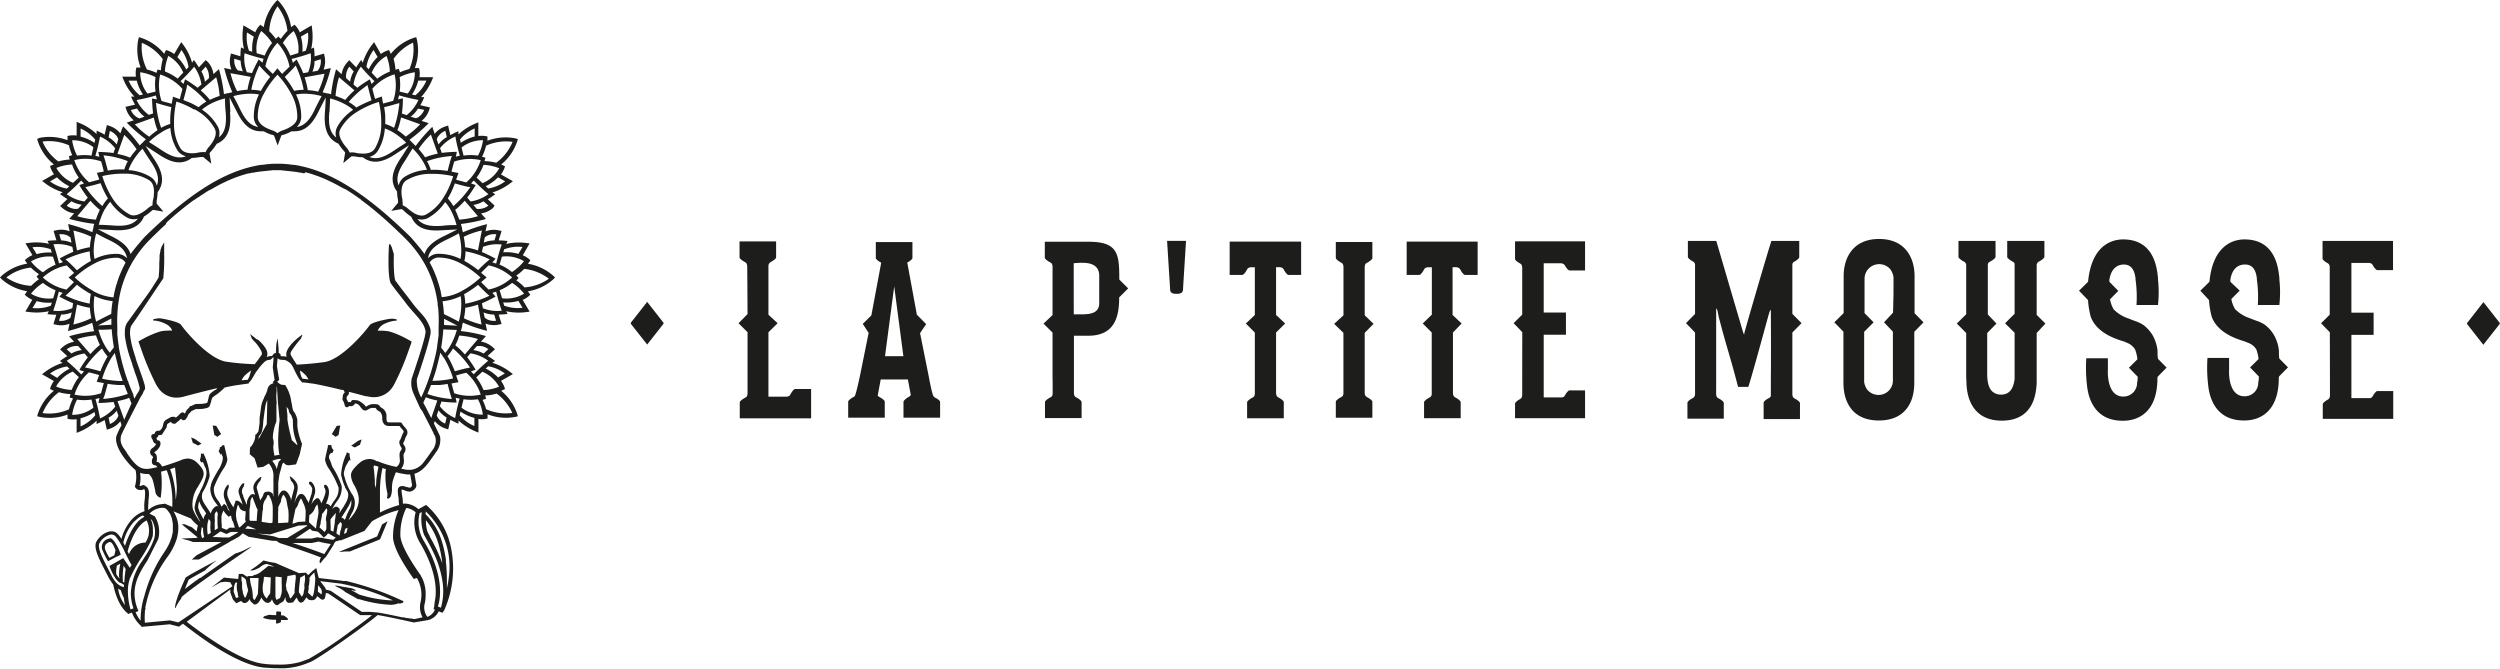 <svg xmlns="http://www.w3.org/2000/svg" viewBox="0 0 449.84 120.33"><defs><style>.cls-1{fill:#1d1d1b;}</style></defs><title>Fichier 130000</title><g id="Calque_2" data-name="Calque 2"><g id="Calque_1-2" data-name="Calque 1"><path class="cls-1" d="M99.86,49.93l-.27-.28A9.15,9.15,0,0,0,95,47.46a3.71,3.71,0,0,0,.23-.32l.21-.3-.27-.25a4.5,4.5,0,0,0-1.1-.66L95.3,43.8l-.63-.08a10.34,10.34,0,0,0-3.59.17l.26-.52a12.35,12.35,0,0,0-1.61-.11l.5-1.61,0-.1-.45-.09a4,4,0,0,0-2.42.18l.28-1.31a28.55,28.55,0,0,0-4.35,1.47l-.15-.57h0l0-.18-.05-.18h0c-.06-.24-.14-.49-.16-.57a28.89,28.89,0,0,0,4.51-.9l-.89-1a4.1,4.1,0,0,0,2.18-1L89,37,89,37l-1.23-1.15a12.42,12.42,0,0,0,1.34-.9l-.49-.32A10.45,10.45,0,0,0,91.78,33l.51-.39-2.15-1.22a4.59,4.59,0,0,0,.62-1.12l.11-.35-.33-.16-.36-.16a9.07,9.07,0,0,0,2.9-4.21l.1-.37-.38-.11a9.17,9.17,0,0,0-5.09.41c0-.13,0-.26,0-.39l0-.37-.36-.08a4.75,4.75,0,0,0-1.28,0l0-2.47-.59.25a10.23,10.23,0,0,0-3,1.94l0-.59a12.07,12.07,0,0,0-1.45.71l-.38-1.64,0-.1-.44.15a4,4,0,0,0-2,1.36l-.42-1.27a28.41,28.41,0,0,0-3,3.45l-.41-.42h0l-.14-.13-.13-.14h0l-.43-.42a28,28,0,0,0,3.46-3l-1.28-.41a4.12,4.12,0,0,0,1.37-2l.14-.44-.09,0-1.65-.38a11.27,11.27,0,0,0,.71-1.45l-.58,0a10.55,10.55,0,0,0,1.94-3l.24-.59-2.46,0a4.12,4.12,0,0,0,0-1.28l-.08-.36-.36,0-.4,0A8.92,8.92,0,0,0,75,7.07l-.1-.38-.38.1a9,9,0,0,0-4.2,2.9l-.16-.36L70,9l-.35.11a4.38,4.38,0,0,0-1.12.61L67.31,7.58l-.39.51a10.36,10.36,0,0,0-1.65,3.19L65,10.79a11.25,11.25,0,0,0-.9,1.34L62.9,10.89l-.06-.07-.31.35a4.15,4.15,0,0,0-1.06,2.18l-1-.89a27.48,27.48,0,0,0-.9,4.5L59,16.8h0l-.19,0-.18-.05h0l-.58-.14a27.84,27.84,0,0,0,1.48-4.36l-1.31.28a4.16,4.16,0,0,0,.18-2.42l-.1-.45-.09,0-1.61.49a12.35,12.35,0,0,0-.11-1.61L56,8.79a10.25,10.25,0,0,0,.16-3.59l-.08-.64L53.94,5.81a4.54,4.54,0,0,0-.67-1.09L53,4.45l-.3.21-.32.22A9.05,9.05,0,0,0,50.21.27L49.93,0l-.28.27a9.15,9.15,0,0,0-2.19,4.61l-.32-.22-.3-.21-.25.27a4.33,4.33,0,0,0-.66,1.09L43.8,4.56l-.08.64a10.34,10.34,0,0,0,.17,3.59l-.52-.27a12.35,12.35,0,0,0-.11,1.61l-1.61-.49-.1,0-.09.45a4,4,0,0,0,.18,2.42l-1.31-.28a28.52,28.52,0,0,0,1.47,4.36l-.57.14h0l-.18.05-.18,0h0l-.57.16a28.66,28.66,0,0,0-.9-4.5l-1,.89a4,4,0,0,0-1-2.18L37,10.82l-.07.07-1.15,1.24a11.25,11.25,0,0,0-.9-1.34l-.32.49A10.19,10.19,0,0,0,33,8.09l-.39-.51L31.34,9.72a4.76,4.76,0,0,0-1.12-.61L29.87,9l-.16.33c-.06.12-.11.24-.16.36a9,9,0,0,0-4.21-2.9L25,6.69l-.11.38a9.13,9.13,0,0,0,.41,5.08l-.39,0-.37,0-.08.36a4.72,4.72,0,0,0,0,1.28l-2.47,0,.25.59a10.1,10.1,0,0,0,1.94,3l-.59,0a11.27,11.27,0,0,0,.71,1.45l-1.64.38-.1,0,.15.44a4.12,4.12,0,0,0,1.36,2l-1.27.41a28.41,28.41,0,0,0,3.45,3l-.42.42h0l-.13.14-.14.13h0l-.42.42a28.41,28.41,0,0,0-3-3.45L21.65,24a4.12,4.12,0,0,0-2-1.36l-.44-.15,0,.1-.38,1.64a11.27,11.27,0,0,0-1.45-.71l0,.59a10.1,10.1,0,0,0-3-1.94l-.59-.25,0,2.47a4.72,4.72,0,0,0-1.28,0l-.36.08,0,.37,0,.39a9.13,9.13,0,0,0-5.08-.41L6.69,25l.1.37a9,9,0,0,0,2.9,4.21l-.36.16L9,29.87l.11.35a4.76,4.76,0,0,0,.61,1.12L7.58,32.56l.51.39a10.19,10.19,0,0,0,3.19,1.64l-.49.32a11.25,11.25,0,0,0,1.34.9L10.89,37l-.07.07.35.31a4,4,0,0,0,2.18,1l-.89,1a28.66,28.66,0,0,0,4.5.9l-.16.57h0s0,.11,0,.18l-.05.18h0c-.06.23-.12.49-.14.57a28.52,28.52,0,0,0-4.36-1.47l.28,1.31a4,4,0,0,0-2.42-.18l-.45.09,0,.1.49,1.61a12.35,12.35,0,0,0-1.61.11l.27.52a10.34,10.34,0,0,0-3.59-.17l-.64.08,1.25,2.13a4.33,4.33,0,0,0-1.09.66l-.27.25.21.3.22.32A9.15,9.15,0,0,0,.27,49.65L0,49.93l.27.28A9.05,9.05,0,0,0,4.88,52.4l-.22.32-.21.3.27.25a4.54,4.54,0,0,0,1.09.67L4.56,56.06l.64.08A10.25,10.25,0,0,0,8.79,56l-.27.52a12.35,12.35,0,0,0,1.61.11l-.49,1.61,0,.09.45.1a4.16,4.16,0,0,0,2.42-.18l-.28,1.31a27.84,27.84,0,0,0,4.36-1.48l.14.58h0s0,.11.05.18,0,.14,0,.19h0c.07.23.14.49.16.57a27.48,27.48,0,0,0-4.5.9l.89,1a4.15,4.15,0,0,0-2.18,1.06l-.35.31.07.06,1.24,1.15a11.25,11.25,0,0,0-1.34.9l.49.32a10.36,10.36,0,0,0-3.19,1.65l-.51.39,2.14,1.22a4.38,4.38,0,0,0-.61,1.12L9,70l.33.16.36.16a9,9,0,0,0-2.9,4.2l-.1.38.38.1a8.92,8.92,0,0,0,5.08-.41l0,.4,0,.36.36.08a4.12,4.12,0,0,0,1.28,0l0,2.46.59-.24a10.55,10.55,0,0,0,3-1.94l0,.58a11.27,11.27,0,0,0,1.45-.71l.38,1.65,0,.09.44-.14a4.12,4.12,0,0,0,2-1.37l.22.7a13.36,13.36,0,0,0-.94,2c-.47,2.17,2.62,5.47,3.46,6.08a5.93,5.93,0,0,1-.06,2.73.42.42,0,0,0,0,.35,1,1,0,0,0,1,.5h.17l.09,0,.08-.05a.63.63,0,0,1,.27-.1h0c.08,0,.21.33.15,1.11,0,.45-.06.78-.09,1.08a8.45,8.45,0,0,0,0,1.77h0l-.26.1a5.28,5.28,0,0,0-1.9,1.26,8.64,8.64,0,0,0-2,3.65,3.79,3.79,0,0,0-.94-1.16,1.53,1.53,0,0,0-.82-.23,2.37,2.37,0,0,0-.57.08,3.8,3.8,0,0,0-2.18,1.82c-.54,1.09.49,3.07,1.58,5.17l0,0,.59,1.16a10.19,10.19,0,0,0,.88,1.36c.17.88.84,3.82,2.63,5.2l0,0,0,.11.72-.28a6.36,6.36,0,0,0,1.69,2.45l0,.13,5.11-.47,1.67.43h0l.72-.53c.6.47,2.63,2.06,5,3.64,4,2.61,7.2,4,9.49,4.24,1,.08,1.92.13,2.74.13a12.14,12.14,0,0,0,5.12-.9l.51-.19c1.3-.46,10-6.61,12.18-8.48,1.85.29,6.44,1.32,6.48,1.33l.07,0,2.21-.37A2.89,2.89,0,0,0,78.94,110l.67.27,0,0v0h0l.33-.48h0A18.5,18.5,0,0,0,81.2,98.8a13.91,13.91,0,0,0-4.44-7.87l-.09-.08h0l-1.38.77a4,4,0,0,0-2.24-1,1.63,1.63,0,0,0-.3,0h-.26c0-.72-.08-1.14-.1-1.25a6.82,6.82,0,0,1-.13-1.05v-.22a.37.37,0,0,1,.13,0,2.64,2.64,0,0,1,.45.15h0a2.15,2.15,0,0,0,.81.21,1.11,1.11,0,0,0,.63-.19c.78-.5.65-1,.61-1.16l-.32-1.87c1.45-.38,2.37-1.7,3.34-3.1l.54-.77a3.59,3.59,0,0,0,.74-2.78c0-.14-.62-1.38-1.11-2.38l.15-.45a4,4,0,0,0,2,1.37l.44.14,0-.09.38-1.65a12.07,12.07,0,0,0,1.45.71l0-.58a10.69,10.69,0,0,0,3,1.94l.59.24,0-2.46a4.15,4.15,0,0,0,1.28,0l.36-.08,0-.36c0-.14,0-.27,0-.4A9,9,0,0,0,92.8,75l.38-.1-.1-.38a9.06,9.06,0,0,0-2.9-4.2l.36-.16.33-.16-.11-.35a4.23,4.23,0,0,0-.62-1.12l2.15-1.22-.51-.39a10.63,10.63,0,0,0-3.19-1.65l.49-.32a12.42,12.42,0,0,0-1.34-.9L89,62.9l.07-.06-.34-.31a4.21,4.21,0,0,0-2.18-1.06l.89-1a27.69,27.69,0,0,0-4.51-.9c0-.08.1-.34.16-.57h0s0-.11.05-.19,0-.13,0-.18h0l.15-.58a27.86,27.86,0,0,0,4.35,1.48l-.28-1.31a4.16,4.16,0,0,0,2.42.18l.45-.1,0-.09-.5-1.61a12.35,12.35,0,0,0,1.61-.11L91.08,56a10.25,10.25,0,0,0,3.59.16l.63-.08-1.25-2.12a4.72,4.72,0,0,0,1.1-.67l.27-.25-.21-.3c-.07-.11-.15-.21-.23-.32a9.05,9.05,0,0,0,4.61-2.19Zm-9.14-5.07a7.06,7.06,0,0,1,3.3-.42l-.14.24c-.21.36-.45.76-.6,1a7.83,7.83,0,0,0-2.73-.28ZM94.28,47a8.68,8.68,0,0,1-2,1.85l-.16.1a8.79,8.79,0,0,0-2.23-1.33l.42-1.44A6.15,6.15,0,0,1,94.28,47ZM87.9,52.1,86.8,51l-.23-.24,1-.84s-.75-.63-1-.83l.23-.25,1.1-1.09a8.8,8.8,0,0,1,4.25,2.17A8.71,8.71,0,0,1,87.9,52.1Zm.17,1.12-.58.26a17,17,0,0,1-3.78,1.17,7.59,7.59,0,0,0-.2-1.72c.39-.21.77-.44,1.13-.68a16.33,16.33,0,0,0,1.38-1c.45.47,1.11,1.13,1.67,1.65Zm-2-4.59a14.28,14.28,0,0,0-1.38-1,10,10,0,0,0-1.13-.68,7.62,7.62,0,0,0,.2-1.73,17,17,0,0,1,3.78,1.18l.58.26-.38.33C87.13,47.5,86.47,48.16,86,48.63Zm1.16-5.91a2.25,2.25,0,0,1,.45-.31,2.84,2.84,0,0,1,1.63-.25l-.34,1.1a5.18,5.18,0,0,0-1.92.39Zm-.33,1.7A7.08,7.08,0,0,1,90.28,44a34.93,34.93,0,0,0-1,3.43c-.22-.08-.69-.21-.69-.21l.58-.67a23.86,23.86,0,0,0-2.45-1.2Zm-.2-2.94L86,45.06a15.18,15.18,0,0,0-1.53-.43c-.27-.06-.54-.11-.78-.14a11.33,11.33,0,0,0-.16-1.4l-.09-.48A14.71,14.71,0,0,1,86.65,41.48ZM83,45.07a7.39,7.39,0,0,1-.14,1.53,8.83,8.83,0,0,0-4.12-.93,2.47,2.47,0,0,0-1.71.8c.2-1.63,1.72-2.57,3.32-3.34.87-.41,1.68-.84,2.21-1.14A11.39,11.39,0,0,1,83,45.07Zm-.38-5.55c0-.16-.11-.31-.16-.46a10.83,10.83,0,0,0-.56-1.3c.19-.14.4-.32.61-.51s.72-.7,1.11-1.13L86,38.9A15.23,15.23,0,0,1,82.61,39.52Zm-10.2-3.44c0-.22-.11-.58-.15-1-.12-1.31.17-2.2.86-2.64a8.36,8.36,0,0,1,4.17-1.16c.25,0,.49,0,.74,0a16.39,16.39,0,0,1,3.5.43,16.14,16.14,0,0,1-1.38,3.25c-.12.21-.25.42-.38.62a8.5,8.5,0,0,1-3.09,3C76,39,75,38.79,74,38a9.37,9.37,0,0,1-.79-.63,4.17,4.17,0,0,0-.76-.44A3.94,3.94,0,0,0,72.41,36.08ZM83.9,32.83l-1.49-.4-.34-.09.43-1.21-1.26-.24.08-.33c.15-.57.29-1.07.41-1.49a8.78,8.78,0,0,1,4.77-.25A8.93,8.93,0,0,1,83.9,32.83ZM87,29.67h.19a8.54,8.54,0,0,1,2.64.61,6.16,6.16,0,0,1-3,2.68l-1.08-1A8.89,8.89,0,0,0,87,29.67Zm-2.36,4-.38.51a16.62,16.62,0,0,1-2.69,2.91,7.83,7.83,0,0,0-1-1.39,13.1,13.1,0,0,0,.64-1.16A16.14,16.14,0,0,0,81.84,33c.62.18,1.52.43,2.27.6ZM81.16,28.5c-.23.73-.46,1.63-.62,2.26-.58-.09-1.15-.16-1.7-.19a11.66,11.66,0,0,0-1.32,0A8.36,8.36,0,0,0,76.83,29a16.25,16.25,0,0,1,3.85-.87l.64-.07C81.27,28.15,81.22,28.3,81.16,28.5ZM77,39.23a9,9,0,0,0,3.1-2.87A7.85,7.85,0,0,1,81,37.61a12.11,12.11,0,0,1,1.15,2.89c-.61,0-1.53,0-2.48.12-1.78.13-3.56.08-4.55-1.23A2.54,2.54,0,0,0,77,39.23ZM87.88,37a2.9,2.9,0,0,1-1.54.59,2.46,2.46,0,0,1-.54,0l-.63-.72A5,5,0,0,0,87,36.22Zm-3.22-.76-.59-.68a25,25,0,0,0,1.53-2.26l-.85-.3s.34-.34.5-.52a35.86,35.86,0,0,0,2.62,2.45A7.16,7.16,0,0,1,84.66,36.25Zm6-3.75.24.14a7,7,0,0,1-3.06,1.29l-.44-.42a7.85,7.85,0,0,0,2.22-1.6Zm-3.15-6.3a8.84,8.84,0,0,1,4.72-.67,8.65,8.65,0,0,1-2.94,3.76A10.38,10.38,0,0,0,87.46,29H87.2c0-.11.15-.62.15-.62l-.61-.18,0,0,0,0,0,0s0,0,0,0l0,0v0A9.82,9.82,0,0,0,87.47,26.2Zm-.59-1a8.26,8.26,0,0,1-.8,2.59L86,28a9,9,0,0,0-2.59,0l-.36-1.46A6.16,6.16,0,0,1,86.88,25.23Zm-1.51-2.1v.28c0,.42,0,.88,0,1.2a7.67,7.67,0,0,0-2.49,1.12l-.15-.59A7.06,7.06,0,0,1,85.37,23.13Zm-3.48,1.45a33.43,33.43,0,0,0,.81,3.49c-.23,0-.71.17-.71.17s.16-.81.17-.88a24.27,24.27,0,0,0-2.72.19s0-.08-.3-.85A7,7,0,0,1,81.89,24.58Zm-3.07,0a2.79,2.79,0,0,1,1.28-1l.26,1.13A4.77,4.77,0,0,0,78.9,26l-.31-.9A1.7,1.7,0,0,1,78.82,24.57Zm-1.32-.32,1.23,3.43a14.13,14.13,0,0,0-1.53.39c-.27.09-.53.18-.75.27a11.12,11.12,0,0,0-.85-1.13l-.31-.37A14.7,14.7,0,0,1,77.5,24.25Zm-3.29,2.5a11.56,11.56,0,0,1,1.92,2.44,8.07,8.07,0,0,1,.65,1.4,8.75,8.75,0,0,0-4,1.25,2.49,2.49,0,0,0-1.08,1.55c-.64-1.51.2-3.08,1.21-4.55C73.41,28.05,73.89,27.27,74.21,26.75ZM73,24.58c-.12-.12-.24-.22-.36-.32a13,13,0,0,0-1.14-.85,7.71,7.71,0,0,0,.28-.74c.14-.45.27-1,.39-1.54l3.43,1.23A15.67,15.67,0,0,1,73,24.58ZM64.3,20.09c.2-.13.41-.25.63-.37a16.13,16.13,0,0,1,3.24-1.38,15.65,15.65,0,0,1,.43,3.5c0,.24,0,.49,0,.73a8.43,8.43,0,0,1-1.16,4.17c-.44.7-1.33,1-2.65.87-.41,0-.77-.12-1-.16a4,4,0,0,0-.88,0,3.9,3.9,0,0,0-.44-.76,9.28,9.28,0,0,1-.63-.78c-.76-1.08-1-2-.57-2.72A8.34,8.34,0,0,1,64.3,20.09Zm-.17-.74a8.24,8.24,0,0,0-1.39-1,16.5,16.5,0,0,1,2.9-2.68c.18-.14.35-.27.52-.38,0,.14,0,.29.1.5.17.75.41,1.64.59,2.27-.55.21-1.07.44-1.57.68S64.5,19.12,64.13,19.35ZM68,27.12a9,9,0,0,0,1.25-4,7.52,7.52,0,0,1,1.39.64,11.94,11.94,0,0,1,2.45,1.92c-.52.32-1.3.81-2.09,1.35-1.47,1-3,1.84-4.55,1.21A2.5,2.5,0,0,0,68,27.12ZM72.5,17.7l-.87.17s.12-.47.17-.71a34.54,34.54,0,0,0,3.49.82,7.1,7.1,0,0,1-2.12,2.74l-.85-.29A22.93,22.93,0,0,0,72.5,17.7Zm-.65.85c0,.19,0,.41-.07.63A16.83,16.83,0,0,1,70.91,23a8,8,0,0,0-1.59-.69c0-.44,0-.88,0-1.32s-.1-1.12-.2-1.7c.63-.16,1.53-.39,2.27-.62Zm4.48,1.22a2.91,2.91,0,0,1-1,1.28,2.79,2.79,0,0,1-.49.23L73.9,21a4.92,4.92,0,0,0,1.3-1.46ZM75.26,14.5h1.47a6.88,6.88,0,0,1-2,2.65L74.13,17A7.74,7.74,0,0,0,75.26,14.5ZM74.64,13a6.09,6.09,0,0,1-1.27,3.83l-1.46-.35a8.62,8.62,0,0,0,0-2.59l.16-.09A8.81,8.81,0,0,1,74.64,13Zm-.31-5.31a8.67,8.67,0,0,1-.67,4.73A9.47,9.47,0,0,0,72,13h0l-.05,0,0,0,0,0,0,0,0,0c0-.11-.19-.6-.19-.6l-.61.14v0s0,0,0,0v-.09s0,0,0-.05v0a8.82,8.82,0,0,0-.33-1.8A8.78,8.78,0,0,1,74.33,7.67ZM71,13.37a8.78,8.78,0,0,1-.24,4.76c-.42.13-.92.26-1.5.41l-.33.09c-.06-.3-.23-1.26-.23-1.27l-1.21.43-.1-.33q-.24-.86-.39-1.5A8.74,8.74,0,0,1,71,13.37Zm-1.46-3.31a8.28,8.28,0,0,1,.6,2.65,1.21,1.21,0,0,1,0,.18,9.1,9.1,0,0,0-2.26,1.27l-1-1.09A6.16,6.16,0,0,1,69.58,10.06ZM67.22,9l.14.25c.21.36.44.76.59,1a7.71,7.71,0,0,0-1.6,2.22l-.42-.44A7,7,0,0,1,67.22,9Zm-2.29,3a34.8,34.8,0,0,0,2.45,2.61l-.53.5s-.27-.77-.29-.84a24.18,24.18,0,0,0-2.27,1.52h0l-.68-.59A7.13,7.13,0,0,1,64.93,12Zm-2.66,1.52A2.8,2.8,0,0,1,62.86,12l.79.85A4.94,4.94,0,0,0,63,14.69l-.72-.63A1.92,1.92,0,0,1,62.27,13.52ZM61,13.9l2.78,2.36a13.54,13.54,0,0,0-1.14,1.11c-.19.21-.36.41-.51.61a10.83,10.83,0,0,0-1.3-.56,4.72,4.72,0,0,0-.45-.16A15.34,15.34,0,0,1,61,13.9Zm-1.72,6.3c.07-1,.1-1.88.12-2.49a11.64,11.64,0,0,1,2.88,1.16,7.43,7.43,0,0,1,1.26.89,8.89,8.89,0,0,0-2.87,3.1,2.51,2.51,0,0,0-.17,1.88C59.17,23.75,59.11,22,59.25,20.2ZM56.6,11l1.11-.34a2.73,2.73,0,0,1-.26,1.62,1.72,1.72,0,0,1-.3.45l-.94.18A4.76,4.76,0,0,0,56.6,11Zm1.79,2.26a14.89,14.89,0,0,1-1.14,3.22l-.47-.09a11.77,11.77,0,0,0-1.41-.17c0-.24-.08-.5-.14-.78a15.71,15.71,0,0,0-.42-1.53ZM51,13.06l-.24.24c-.2-.22-.83-1-.84-1s-.63.76-.83,1l-.25-.24c-.42-.41-.79-.78-1.09-1.1a8.84,8.84,0,0,1,2.17-4.25A8.84,8.84,0,0,1,52.1,12C51.8,12.28,51.43,12.65,51,13.06Zm1.87-.89.34-.38.26.59a16.86,16.86,0,0,1,1.17,3.78,8.38,8.38,0,0,0-1.72.19c-.21-.38-.44-.77-.68-1.13s-.65-.92-1-1.38C51.7,13.39,52.36,12.74,52.88,12.17Zm-4.25,1.67q-.56.69-1,1.38a12.9,12.9,0,0,0-.67,1.13,8.4,8.4,0,0,0-1.73-.19,16.87,16.87,0,0,1,1.18-3.78l.25-.59.34.38C47.5,12.74,48.16,13.39,48.63,13.84ZM46.6,17a8.86,8.86,0,0,0-.93,4.12,2.49,2.49,0,0,0,.8,1.72c-1.63-.21-2.57-1.72-3.34-3.33-.41-.86-.84-1.67-1.14-2.21a11.8,11.8,0,0,1,3.08-.44A8.17,8.17,0,0,1,46.6,17Zm-.22,4.09a8.33,8.33,0,0,1,1.08-4.19c.11-.22.23-.43.35-.64a16.36,16.36,0,0,1,2.12-2.82,15.85,15.85,0,0,1,2.12,2.82c.13.21.25.42.36.64a8.44,8.44,0,0,1,1.08,4.19c0,.82-.66,1.52-1.86,2.07-.38.17-.73.29-.94.36a4.1,4.1,0,0,0-.76.44,3.76,3.76,0,0,0-.76-.44c-.21-.07-.56-.19-.94-.36C47,22.62,46.41,21.92,46.38,21.1Zm7.82,0A8.88,8.88,0,0,0,53.26,17a8.4,8.4,0,0,1,1.54-.14,11.73,11.73,0,0,1,3.07.44c-.29.54-.72,1.35-1.14,2.21C56,21.13,55,22.64,53.4,22.85A2.58,2.58,0,0,0,54.2,21.13ZM55.18,6l.24-.14A7,7,0,0,1,55,9.14l-.59.17a7.55,7.55,0,0,0-.27-2.72Zm.73,3.6A7,7,0,0,1,55.45,13l-.88.17a26,26,0,0,0-1.2-2.46l-.68.59s-.13-.47-.21-.7A34.93,34.93,0,0,0,55.91,9.58Zm-3.06-4a6.17,6.17,0,0,1,.82,3.95L52.23,10A8.61,8.61,0,0,0,50.9,7.73L51,7.57A8.37,8.37,0,0,1,52.85,5.58ZM49.93,1.14a8.69,8.69,0,0,1,1.79,4.42A9.19,9.19,0,0,0,50.54,7l0,0,0,0,0,0,0,0,0,0,0,0-.46-.43-.46.43,0,0,0,0,0,0,0,0,0,0V7a9.83,9.83,0,0,0-1.18-1.39A8.7,8.7,0,0,1,49.93,1.14ZM47,5.58a8.68,8.68,0,0,1,1.85,2l.1.16A8.9,8.9,0,0,0,47.63,10l-1.44-.42A6.17,6.17,0,0,1,47,5.58Zm-2.57.26.24.14,1,.61a7.78,7.78,0,0,0-.28,2.72l-.58-.17A7,7,0,0,1,44.44,5.84ZM44,9.58a34.93,34.93,0,0,0,3.43,1c-.08.23-.21.7-.21.7l-.67-.59a23.66,23.66,0,0,0-1.2,2.46L44.42,13A7.12,7.12,0,0,1,44,9.58Zm-1.79,1,1.1.34a5.13,5.13,0,0,0,.39,1.91l-.93-.18a2,2,0,0,1-.31-.45A2.82,2.82,0,0,1,42.16,10.61Zm-.68,2.6,3.58.65c-.18.55-.33,1.07-.43,1.53-.06.28-.11.54-.14.78a11.37,11.37,0,0,0-1.4.17,4.46,4.46,0,0,0-.48.09A14.75,14.75,0,0,1,41.48,13.21Zm-.09,6.93c0-.34-.08-1.65-.13-2.56.42.81,1,2,1.17,2.28.9,1.87,2.13,3.79,4.42,3.79a3.56,3.56,0,0,0,.55,0,8.08,8.08,0,0,0,1.4.62l.13,0,.2.08h0l.13.07.65,1.78.66-1.78.12-.07h0l.19-.08.13,0a8.13,8.13,0,0,0,1.41-.62,3.48,3.48,0,0,0,.55,0c2.28,0,3.51-1.92,4.41-3.79.15-.31.75-1.47,1.17-2.28,0,.91-.1,2.22-.13,2.56-.16,2.07,0,4.35,1.93,5.49a3.71,3.71,0,0,0,.49.24,8.86,8.86,0,0,0,.92,1.24l.08.1a2.09,2.09,0,0,1,.14.17v0l.08.12-.33,1.87,1.46-1.21h.17l.21,0,.13,0a9.07,9.07,0,0,0,1.53.17,3.91,3.91,0,0,0,.45.3c2,1.15,4,.1,5.72-1.07l2.15-1.39c-.48.76-1.19,1.87-1.38,2.15-1.18,1.72-2.22,3.74-1.08,5.72a5.31,5.31,0,0,0,.31.46,7.36,7.36,0,0,0,.17,1.52s0,.1,0,.14a.76.76,0,0,1,0,.21v0a.81.81,0,0,1,0,.15l-1.21,1.45,1.86-.32.13.08h0l.16.13.11.09A8.17,8.17,0,0,0,74,39a4.47,4.47,0,0,0,.25.49c1.14,2,3.41,2.09,5.49,1.93l2.55-.13L80,42.43c-1.55.74-3.11,1.71-3.62,3.3a3.66,3.66,0,0,0-.39-.54l-.29-.39c-.08-.1-1.47-1.81-2-2.33-7.39-7.19-13.54-11.31-19.64-12.6h0c-.4-.09-.8-.16-1.2-.22l-.18,0H52.6a18,18,0,0,0-2-.19H49.3a17.83,17.83,0,0,0-2,.19h-.09l-.17,0c-.4.06-.8.13-1.2.22h0c-6.11,1.29-12.25,5.41-19.65,12.6-.52.52-1.92,2.23-2,2.33l-.3.39a3.3,3.3,0,0,0-.38.54c-.51-1.59-2.08-2.56-3.62-3.3l-2.28-1.17,2.56.13c2.07.16,4.35,0,5.49-1.93a3.19,3.19,0,0,0,.24-.49,8.9,8.9,0,0,0,1.24-.91l.1-.09.17-.13h0l.12-.08,1.87.32-1.21-1.45v-.17l0-.21,0-.14a9.06,9.06,0,0,0,.17-1.52,5.11,5.11,0,0,0,.3-.46c1.15-2,.1-4-1.07-5.72-.19-.28-.9-1.39-1.39-2.15l2.15,1.39c1.72,1.17,3.74,2.22,5.72,1.07a5.11,5.11,0,0,0,.46-.3,9.06,9.06,0,0,0,1.52-.17l.14,0,.21,0h.17l1.45,1.21-.32-1.87a1.23,1.23,0,0,1,.08-.12v0l.13-.17.09-.1A8.9,8.9,0,0,0,39,25.87a3.19,3.19,0,0,0,.49-.24C41.44,24.49,41.55,22.21,41.39,20.14Zm-28,8.68a8.75,8.75,0,0,1,4.76.25c.13.42.26.92.41,1.49q0,.2.09.33l-1.27.24s.34.93.43,1.21l-.33.09-1.5.4A8.85,8.85,0,0,1,13.37,28.82Zm.79,3.11-1.09,1a6.21,6.21,0,0,1-3-2.68,8.65,8.65,0,0,1,2.65-.61h.18A8.93,8.93,0,0,0,14.16,31.93Zm13.29,5a4.54,4.54,0,0,0-.76.44,7.62,7.62,0,0,1-.78.63c-1.08.77-2,1-2.72.58a8.45,8.45,0,0,1-3.1-3c-.13-.2-.25-.41-.37-.62a16.14,16.14,0,0,1-1.38-3.25,16.29,16.29,0,0,1,3.5-.43c.24,0,.49,0,.73,0a8.33,8.33,0,0,1,4.17,1.16c.7.44,1,1.33.87,2.64,0,.42-.12.78-.16,1A3.94,3.94,0,0,0,27.45,37Zm-5.1-6.4a11.63,11.63,0,0,0-1.32,0c-.55,0-1.12.1-1.7.19-.16-.63-.39-1.53-.62-2.26-.07-.2-.12-.35-.16-.48l.63.07A16.33,16.33,0,0,1,23,29,7.75,7.75,0,0,0,22.35,30.55Zm-6.59,3.06c.75-.17,1.64-.42,2.27-.6.21.55.44,1.08.68,1.57s.41.78.64,1.16a7.83,7.83,0,0,0-1,1.39,16.56,16.56,0,0,1-2.68-2.91c-.14-.17-.27-.35-.38-.51Zm3.11,4a7.25,7.25,0,0,1,.89-1.25,8.89,8.89,0,0,0,3.1,2.87,2.51,2.51,0,0,0,1.88.16c-1,1.31-2.77,1.36-4.54,1.23-1-.07-1.88-.11-2.49-.12A11.72,11.72,0,0,1,18.87,37.61Zm8.68-17.18-.85.29A7,7,0,0,1,24.58,18a35.29,35.29,0,0,0,3.49-.82c0,.24.17.71.17.71l-.88-.17A24.52,24.52,0,0,0,27.55,20.43Zm.95-1.72c.73.23,1.63.46,2.26.62-.09.58-.16,1.15-.19,1.7a11.63,11.63,0,0,0,0,1.32A7.75,7.75,0,0,0,29,23a16.33,16.33,0,0,1-.87-3.86c0-.22-.05-.44-.07-.63Zm.69,5a7.85,7.85,0,0,1,1.4-.64,8.71,8.71,0,0,0,1.25,4,2.5,2.5,0,0,0,1.55,1.09c-1.51.63-3.08-.21-4.55-1.21-.79-.54-1.57-1-2.1-1.35A11.94,11.94,0,0,1,29.19,23.73Zm5.75-4c.21.12.42.24.62.37a8.45,8.45,0,0,1,3,3.1c.38.72.19,1.64-.58,2.72a7.62,7.62,0,0,1-.63.78,4.54,4.54,0,0,0-.44.76,3.94,3.94,0,0,0-.87,0c-.22,0-.58.12-1,.16-1.31.12-2.2-.17-2.64-.87a8.33,8.33,0,0,1-1.16-4.17c0-.24,0-.49,0-.73a16.29,16.29,0,0,1,.43-3.5A16.14,16.14,0,0,1,34.94,19.72ZM33,18c.18-.63.43-1.52.6-2.27,0-.21.07-.36.1-.5.16.11.34.24.51.38a16.56,16.56,0,0,1,2.91,2.68,7.83,7.83,0,0,0-1.39,1c-.38-.23-.76-.44-1.16-.64S33.56,18.24,33,18Zm7.49-.32c0,.61,0,1.53.12,2.49.13,1.77.08,3.55-1.23,4.54a2.51,2.51,0,0,0-.16-1.88,8.89,8.89,0,0,0-2.87-3.1,7.25,7.25,0,0,1,1.25-.89A11.72,11.72,0,0,1,40.5,17.71ZM38.9,13.9a15.34,15.34,0,0,1,.62,3.36l-.46.16a10.83,10.83,0,0,0-1.3.56,6.59,6.59,0,0,0-.51-.61,15,15,0,0,0-1.13-1.11ZM37,12a2.88,2.88,0,0,1,.59,1.53,2.4,2.4,0,0,1,0,.54l-.72.63a4.79,4.79,0,0,0-.63-1.85Zm-2.07,0a7.12,7.12,0,0,1,1.31,3.2l-.68.59h0a23.56,23.56,0,0,0-2.26-1.52c0,.07-.3.84-.3.84s-.34-.34-.52-.5C32.49,14.61,34.09,13.06,34.94,12ZM32.5,9.25,32.64,9a7,7,0,0,1,1.29,3.07l-.42.44a7.71,7.71,0,0,0-1.6-2.22Zm-2.82,3.46a8.65,8.65,0,0,1,.61-2.65,6.21,6.21,0,0,1,2.68,3l-1,1.09a9.1,9.1,0,0,0-2.26-1.27C29.67,12.84,29.68,12.78,29.68,12.71ZM32.83,16c-.11.43-.24.93-.4,1.5,0,.13-.07.24-.09.33l-1.21-.43s-.18,1-.24,1.27l-.33-.09c-.57-.15-1.07-.28-1.49-.41a8.75,8.75,0,0,1-.25-4.76A8.85,8.85,0,0,1,32.83,16Zm-7.3-8.29a8.73,8.73,0,0,1,3.76,2.94,10.47,10.47,0,0,0-.33,1.8v.07a.09.09,0,0,1,0,0v.13l-.62-.14-.18.6,0,0,0,0,0,0,0,0,0,0h0a9.92,9.92,0,0,0-1.72-.61A8.86,8.86,0,0,1,25.53,7.67ZM25.23,13a8.83,8.83,0,0,1,2.59.8l.17.09a9,9,0,0,0,0,2.59l-1.46.35A6.12,6.12,0,0,1,25.23,13Zm-2.1,1.51h1.48A7.71,7.71,0,0,0,25.73,17l-.59.14A7,7,0,0,1,23.13,14.49Zm.41,5.28,1.13-.26A4.89,4.89,0,0,0,26,21l-.9.31a2.49,2.49,0,0,1-.49-.23A2.84,2.84,0,0,1,23.54,19.77Zm.71,2.59,3.43-1.23a14.34,14.34,0,0,0,.39,1.54c.09.27.18.52.27.74a12.83,12.83,0,0,0-1.13.85l-.37.32A15.11,15.11,0,0,1,24.25,22.36Zm1.4,4.39c.32.52.81,1.3,1.35,2.09,1,1.47,1.84,3,1.21,4.55a2.5,2.5,0,0,0-1.09-1.55,8.71,8.71,0,0,0-4-1.25,7.85,7.85,0,0,1,.64-1.4A11.89,11.89,0,0,1,25.65,26.75Zm-3.29-2.5a15.11,15.11,0,0,1,2.22,2.59l-.32.37a12.83,12.83,0,0,0-.85,1.13l-.74-.27a14.34,14.34,0,0,0-1.54-.39Zm-2.59-.71a2.84,2.84,0,0,1,1.28,1,2.49,2.49,0,0,1,.23.49L21,26a4.89,4.89,0,0,0-1.46-1.29Zm-1.79,1a7,7,0,0,1,2.74,2.12c-.27.77-.29.84-.29.85a24.52,24.52,0,0,0-2.73-.19c0,.07.17.88.17.88s-.47-.13-.71-.17A35.29,35.29,0,0,0,18,24.58Zm-.84.56-.14.59a7.71,7.71,0,0,0-2.5-1.12V23.13A7,7,0,0,1,17.14,25.14Zm-.33,1.35L16.46,28a9,9,0,0,0-2.59,0l-.09-.17a8.83,8.83,0,0,1-.8-2.59A6.12,6.12,0,0,1,16.81,26.49Zm-9.14-1a8.86,8.86,0,0,1,4.73.67A9.92,9.92,0,0,0,13,27.92v0s0,0,0,0l0,0,0,0a.05.05,0,0,1,0,0l0,0-.6.18s.11.51.14.62h-.25a10.47,10.47,0,0,0-1.8.33A8.73,8.73,0,0,1,7.67,25.53ZM9,32.64l.25-.14,1-.59a7.71,7.71,0,0,0,2.22,1.6l-.44.42A7,7,0,0,1,9,32.64Zm3,2.3c1.06-.85,2.61-2.45,2.61-2.45.16.18.5.52.5.52l-.84.3a23.56,23.56,0,0,0,1.52,2.26h0l-.59.68A7.12,7.12,0,0,1,12,34.94Zm1.52,2.66A2.88,2.88,0,0,1,12,37l.85-.79a4.94,4.94,0,0,0,1.85.62l-.63.72A2.4,2.4,0,0,1,13.52,37.6Zm.38,1.3,2.36-2.78a15,15,0,0,0,1.11,1.13c.21.19.41.37.6.51-.2.41-.39.85-.56,1.3l-.15.46A15.34,15.34,0,0,1,13.9,38.9ZM17.31,42c.54.3,1.35.73,2.21,1.14,1.61.77,3.12,1.71,3.33,3.34a2.49,2.49,0,0,0-1.72-.8A8.86,8.86,0,0,0,17,46.6a8.17,8.17,0,0,1-.14-1.53A11.8,11.8,0,0,1,17.31,42Zm-.88.62a4.46,4.46,0,0,0-.09.48,11.37,11.37,0,0,0-.17,1.4c-.24,0-.5.08-.78.14-.46.1-1,.25-1.53.43l-.65-3.58A14.75,14.75,0,0,1,16.43,42.61ZM13.3,50.77l-.24.24c-.41.42-.78.79-1.1,1.09a8.75,8.75,0,0,1-4.25-2.17A8.84,8.84,0,0,1,12,47.76c.32.3.69.67,1.1,1.09l.24.25c-.22.2-1,.83-1,.83S13.08,50.57,13.3,50.77Zm.54.46q.69.56,1.38,1c.36.24.75.47,1.13.68a9,9,0,0,0-.2,1.72,16.94,16.94,0,0,1-3.77-1.17l-.59-.26.38-.34C12.74,52.36,13.39,51.7,13.84,51.23ZM12.17,47l-.38-.33c.18-.09.38-.17.59-.26a17,17,0,0,1,3.77-1.18,9,9,0,0,0,.2,1.73,10.92,10.92,0,0,0-1.13.68c-.46.3-.92.64-1.38,1C13.39,48.16,12.74,47.5,12.17,47Zm.06-4.57a2,2,0,0,1,.45.31l.18.93A5.13,5.13,0,0,0,11,43.26l-.34-1.1A2.82,2.82,0,0,1,12.23,42.41Zm.79,2,.17.88a23.66,23.66,0,0,0-2.46,1.2l.59.67s-.47.13-.7.21a34.93,34.93,0,0,0-1-3.43A7.12,7.12,0,0,1,13,44.42Zm-3.88.44.17.58a7.78,7.78,0,0,0-2.72.28c-.16-.28-.39-.68-.61-1l-.14-.24A7,7,0,0,1,9.14,44.86Zm.39,1.33L10,47.63A8.9,8.9,0,0,0,7.73,49l-.16-.1a8.68,8.68,0,0,1-2-1.85A6.17,6.17,0,0,1,9.53,46.19ZM1.14,49.93a8.7,8.7,0,0,1,4.42-1.78A9.83,9.83,0,0,0,7,49.33H7l0,0,0,0,0,0,0,0,0,0-.43.46.43.46,0,0,0,0,0,0,0,0,0,0,0,0a9.19,9.19,0,0,0-1.39,1.18A8.69,8.69,0,0,1,1.14,49.93Zm8,5.08a7,7,0,0,1-3.3.41L6,55.18c.22-.36.45-.76.61-1a7.55,7.55,0,0,0,2.72.27ZM5.58,52.85a8.37,8.37,0,0,1,2-1.84,1,1,0,0,1,.16-.1A8.87,8.87,0,0,0,10,52.23l-.42,1.44A6.17,6.17,0,0,1,5.58,52.85Zm7.1,4.3a1.72,1.72,0,0,1-.45.3,2.73,2.73,0,0,1-1.62.26L11,56.6a4.76,4.76,0,0,0,1.91-.39Zm.34-1.7a7,7,0,0,1-3.44.46,34.93,34.93,0,0,0,1-3.43c.23.08.7.21.7.21l-.59.68a26,26,0,0,0,2.46,1.2Zm.19,2.94.65-3.58a15.71,15.71,0,0,0,1.53.42,6.47,6.47,0,0,0,.78.14,11.77,11.77,0,0,0,.17,1.41,4.3,4.3,0,0,0,.09.47A15.46,15.46,0,0,1,13.21,58.39Zm3.06-6.34a15.85,15.85,0,0,1-2.82-2.12,16.36,16.36,0,0,1,2.82-2.12c.21-.12.42-.24.64-.35a8.33,8.33,0,0,1,4.19-1.08,2,2,0,0,1,1.49.88c-.33.61-.6,1.17-.64,1.28s-.21.49-.32.75-.15.35-.22.53-.2.59-.3.89c0,.15-.1.29-.14.44-.14.45-.26.9-.36,1.36s-.12.64-.19,1h0a9,9,0,0,1-3.51-1.06C16.69,52.3,16.48,52.18,16.27,52.05ZM16,67q.64.15,1.5.39l.33.1c-.09.28-.43,1.2-.43,1.21l1.27.23q0,.14-.09.33c-.15.58-.28,1.08-.41,1.5a8.78,8.78,0,0,1-4.76.24A8.74,8.74,0,0,1,16,67Zm-3.07,3.15h-.18a8.28,8.28,0,0,1-2.65-.6,6.16,6.16,0,0,1,3-2.69l1.09,1A9.1,9.1,0,0,0,12.89,70.19Zm7.17-10.93c.1,1.51.3,2.68.37,3.18h0l0,.15a9.49,9.49,0,0,0-.7.91,7.43,7.43,0,0,1-.89-1.26,11.64,11.64,0,0,1-1.16-2.88C18.29,59.35,19.15,59.32,20.06,59.26Zm-2.48-.66,2.28-1.17a.61.61,0,0,0,.14-.07c0,.39,0,.76,0,1.12Zm1.77,5.53c-.23.37-.44.76-.64,1.15s-.47,1-.68,1.57c-.63-.18-1.52-.42-2.27-.59l-.5-.1c.11-.17.24-.34.38-.52a16.5,16.5,0,0,1,2.68-2.9A8.24,8.24,0,0,0,19.35,64.13Zm-.64,7.24c.23-.74.46-1.64.62-2.27.58.1,1.15.16,1.7.2s.86,0,1.29,0c.24.62.46,1.19.64,1.62a17.43,17.43,0,0,1-3.78.84l-.63.07C18.59,71.72,18.64,71.57,18.71,71.37Zm3.13-2.77a16.48,16.48,0,0,1-3.5-.42,15.91,15.91,0,0,1,1.38-3.25c.12-.22.24-.43.37-.63s.36-.53.54-.77v.06c.06.28.66,2.75.8,3.2s.39,1.2.61,1.81Zm-5-13.8A8.4,8.4,0,0,1,17,53.26a9.63,9.63,0,0,0,3.27.92,16.83,16.83,0,0,0-.25,2.3l-.51.25c-.86.42-1.67.85-2.21,1.14A11.73,11.73,0,0,1,16.87,54.8Zm.39,5.55q.07.24.15.45c.17.45.36.89.56,1.3q-.28.23-.6.51a13.54,13.54,0,0,0-1.11,1.14L13.9,61A15.34,15.34,0,0,1,17.26,60.35ZM12,62.86a2.8,2.8,0,0,1,1.53-.59,1.92,1.92,0,0,1,.54,0l.63.72a4.94,4.94,0,0,0-1.85.62Zm3.21.75.59.68h0a24.18,24.18,0,0,0-1.52,2.27l.84.29s-.34.35-.5.53A34.8,34.8,0,0,0,12,64.93,7.13,7.13,0,0,1,15.2,63.61ZM9.25,67.36,9,67.22a6.88,6.88,0,0,1,3.07-1.28l.44.41A7.71,7.71,0,0,0,10.29,68Zm3.15,6.3a8.67,8.67,0,0,1-4.73.67,8.78,8.78,0,0,1,2.94-3.76,8.82,8.82,0,0,0,1.8.33h.25c0,.11-.14.61-.14.61l.6.19,0,0s0,0,0,0l0,0,0,0,0,.05v0A9.47,9.47,0,0,0,12.4,73.66Zm.58,1a8.81,8.81,0,0,1,.8-2.6l.09-.16a8.62,8.62,0,0,0,2.59,0l.35,1.46A6.09,6.09,0,0,1,13,74.64Zm1.51,2.09V75.26A7.74,7.74,0,0,0,17,74.13l.14.59A6.88,6.88,0,0,1,14.49,76.73ZM18,75.29a34.54,34.54,0,0,0-.82-3.49l.71-.17s-.15.8-.17.88a24.52,24.52,0,0,0,2.73-.19s0,.07.29.85A7.1,7.1,0,0,1,18,75.29Zm3.07,0a2.91,2.91,0,0,1-1.28,1l-.26-1.13A4.92,4.92,0,0,0,21,73.9l.31.91A2.79,2.79,0,0,1,21.05,75.3Zm.08-3.11c.57-.12,1.09-.25,1.54-.39l.56-.21a.89.89,0,0,0,.05.1c.11.33.35.87.36.9l-1.25,2.82a.78.78,0,0,1-.05.14Zm4.74,15.1a1.29,1.29,0,0,0-.6.17h-.18a6.38,6.38,0,0,0,.1-2.38,3.25,3.25,0,0,0,1.21.22h.34a2.5,2.5,0,0,1,.58.75,3,3,0,0,1,.16.4c.15.5.3,1.23.44,1.89v.05h0c0,.12.05.24.07.36a1.42,1.42,0,0,0,.84.83.07.07,0,0,0,.06,0,17.9,17.9,0,0,0,.07-4.7l.3-.08.57-.15.16,0a15.7,15.7,0,0,1,1,5.89c0,.22,0,.44,0,.67l-1.33-.57h0l-1.08.15a4.49,4.49,0,0,0-1.94,1c0-.17,0-.29,0-.41,0-.28,0-.5.05-.83v-.29c0-.24.05-.53.08-.91.08-1-.1-1.57-.52-1.81A.83.83,0,0,0,25.87,87.29Zm2.33-5.1a1,1,0,0,0-.46-.73.05.05,0,0,1,0,0l0,0s0,0,0-.05h0a.33.33,0,0,1,.12-.1,2.73,2.73,0,0,0,.85-.92,1.37,1.37,0,0,0,.15-.53.63.63,0,0,0-.16-.49.49.49,0,0,0-.35-.13h-.1l0-.07a3,3,0,0,0-.14-.33.82.82,0,0,0,.38-.49l0-.06h.05a.75.75,0,0,0,.23,0,.59.59,0,0,0,.39-.13L30,76.85h0l0-.16c.06-.39.06-.39.6-.7l.16-.1a.55.55,0,0,0,.52.35l.17,0,.08,0,.73-.61.22-.22.08-.09.13.15a.46.46,0,0,0,.18.13l.08,0a.33.33,0,0,0,.14,0c.27,0,.45-.28.67-.71l.09-.19c0-.06.1-.19.13-.24a2.72,2.72,0,0,0,.49-.52,4.74,4.74,0,0,0,.54-.23.73.73,0,0,1,.4-.11h.1a5.54,5.54,0,0,0,1.76-.2.89.89,0,0,0,.33-.19.69.69,0,0,0,.11-.13.1.1,0,0,0,0,0l.29-.82c0-.09,0-.2.07-.3a3.37,3.37,0,0,1,.1-.34.24.24,0,0,1,.06-.08l.1-.09c.21-.17.52-.39.63-.46l0,0,.27-.19a11.29,11.29,0,0,0,1.12-1,.27.27,0,0,0,.08-.07h0c.75-.17,1.42-.3,2-.4v0L44.77,69l0-.14a2.82,2.82,0,0,0,.53-.63c.15-.23.31-.5.48-.82h0l.2-.3h0L46,67a2.23,2.23,0,0,0,.25-.31,2.31,2.31,0,0,0,.18-.23,8.76,8.76,0,0,1,1.16-1.33,1.31,1.31,0,0,1,.77-.37h.08c.21,0,.35-.12.51-.28l.16-.16,0,0,.06,0,.06,0v.11l-.15,1.69.33,2.27-.32.35.1.23A1.35,1.35,0,0,0,48.14,70a4.09,4.09,0,0,1-.33.94l-.31.62,0,.09a4.27,4.27,0,0,0-.24.51,5.65,5.65,0,0,0-.34,1.56c-.08.52-.15,1.07-.21,1.49l0,.15,0,.14v.05c0,.12,0,.24,0,.35l0,.23c-.07.52-.17,1.31-.21,1.46a2.24,2.24,0,0,1-.38.53l-.19.1v.23a2.67,2.67,0,0,1-.22,1c-.36.76-.52.87-.53.87-.19.12-.22.21-.23,1.24v.18l.85.72.55,1.68L47.37,84l1-.6.16.21a3.08,3.08,0,0,1,.3.47,3.28,3.28,0,0,1,.37,1.77,8.71,8.71,0,0,0,0,.87v.07h0l0,.1v2.47l-.09-.19L49.11,89l0-.07a1,1,0,0,0-.9-.47,1.43,1.43,0,0,0-.53.1.63.63,0,0,0-.29.42,2,2,0,0,1-.35.7,1.79,1.79,0,0,0-.21.39l-.64-2.28s0-.06,0-.09a2.17,2.17,0,0,1,.58-1.12l.09-.11h0s0,0,0,0c.06-.22.13-.43.2-.63l0,0-.21,0,0,0c-1.52,1.13-1.26,2.1-1.23,2.21l.27,1a.66.66,0,0,0-.27-.12.6.6,0,0,0-.48.09,2.4,2.4,0,0,0-.7,1.3v0c0,.1,0,.27-.06.5l-.6-1.45v-.08a.09.09,0,0,0,0-.06l-.22-.53a1.32,1.32,0,0,1,.3-1.15v0l.09-.42,0-.16-.08,0h-.18l0,0a3,3,0,0,0-.6.81,1.28,1.28,0,0,0-.14.89,11.71,11.71,0,0,0,.48,1.39l.07.21c.05.15.09.31.14.46v.07a2,2,0,0,0-.73-.64.68.68,0,0,0-.25-.07h0l-.26,0-.09.28v0s0,0,0,0c-.07.24-.16.48-.26.74l-.07.15v0l0,.05-.15-.28,0,0A7,7,0,0,1,41,89.44a2.05,2.05,0,0,1,.15-1.67h0a.3.3,0,0,1,0-.1v0h0a0,0,0,0,1,0,0,1.7,1.7,0,0,1,0-.22l0-.21v-.05h0l-.2.06h0l-.15.19a2.44,2.44,0,0,0-.46,2.13,19.71,19.71,0,0,0,1,2.46l0,0-.18-.2a1.31,1.31,0,0,1-.22-.34,1.09,1.09,0,0,0-.3-.6l-.07-.05-.26-.18-.45.51A5.56,5.56,0,0,0,39.19,90a3.06,3.06,0,0,1-.7-2.28,16.93,16.93,0,0,1,1.72-3.38,4,4,0,0,0,.7-1.6c0-.25-.31-1.59-.5-2.36l-.07-.28-.19,0h0l-.08,0h0a1.09,1.09,0,0,1-.54.41h0v0h0c.06.14,0,.26-.07.41a1.36,1.36,0,0,0-.11.28h0a.54.54,0,0,0,.11.19c0,.05.1.12.09.16h0l.12.26,0,0a2.59,2.59,0,0,1,.23-.19h0s0,0,0,0v.07h0A.36.36,0,0,0,40,82h0v0h0c.37.63-.47,2.17-.47,2.18-.17.22-1.12,1.89-1.24,2.17s-.12.29-.18.42-.1.29-.14.43h0v0h0a1.33,1.33,0,0,1-.05.19c0,.1,0,.21-.07.32a3.78,3.78,0,0,0,0,.38c.08,1.78,1.45,2.79,1.4,3.11l-.17-.2-.26.11a2.06,2.06,0,0,0-.89,1.3c-.73-1.29-1.56-2.05-1.6-3a2.77,2.77,0,0,1,.11-.79l0,0a10.93,10.93,0,0,0,1.27-2.88v0h0s0-.06,0-.07v0a2.71,2.71,0,0,0,0-.29,10.72,10.72,0,0,0-1-3.58l-.07-.15,0-.09-.19.1-.31-.06,0,.06a1.81,1.81,0,0,1-.16,1v0a.93.93,0,0,0,.22.53h.11a.25.25,0,0,1,.14-.08l0,0c.16.23.2.31.2.34h0v0a6.71,6.71,0,0,0,.37.83,2.63,2.63,0,0,1,.09,1.3h0v0A10.59,10.59,0,0,1,36,88.39s0,0,0,.07,0,0,0,0l-.15.29A7.84,7.84,0,0,0,35,91.38a3.86,3.86,0,0,0,.48,1.41c.16.34.35.69.53,1h-.07l-.06-.09a8.19,8.19,0,0,1-1.14-2,3,3,0,0,1-.1-.49,5.63,5.63,0,0,1,1-3.65l.1-.18c1.05-1.8,1.41-2.4-.15-4a2.09,2.09,0,0,0-.22-.2,2.38,2.38,0,0,0-1.6-.67,3.54,3.54,0,0,0-1.44.39c-.39.14-1.17.43-2.12.73l-.34.11-.3.09h0l-.42.12a1.66,1.66,0,0,0-.52-.68.89.89,0,0,0-.46-.19h0a.45.45,0,0,1,0-.11v0h0S28.31,82.74,28.2,82.19ZM43.45,68.43a8.89,8.89,0,0,1,.5-.77,8.41,8.41,0,0,1,1.24-1l-.35,1.17-.28.51Zm6.33,4h0a8.48,8.48,0,0,1,0-2.07l0-.78.06,0L50,72.37l.31,3.18c0,.12-.16,1.47-.16,1.61s0,0,0,.19a18,18,0,0,0,.06,4.19,1.6,1.6,0,0,0,.11.3,6.76,6.76,0,0,0-.93.16,8.37,8.37,0,0,1-.22-1.74,2.34,2.34,0,0,0-.07-1.4,5,5,0,0,1,.1-1.14,10.47,10.47,0,0,1,.34-1.41,1.82,1.82,0,0,0,.2-.56v-.11c0-.17,0-.49,0-.85,0-.12,0-.24,0-.37l0-.48c0-.26,0-.5,0-.69v-.1h0c0-.13,0-.22,0-.27S49.79,72.57,49.78,72.44Zm4.53-3.72,0,.11.27,0,.11,0,1.72.22c1.23.22,2.92.59,5,1.1l.17,0,.24.06.14.25a.74.74,0,0,1,.08.15h0a1.16,1.16,0,0,0-.36.59l0,.15c-.09.46-.07.63.1.87a1.19,1.19,0,0,1,.17.43c.1.4.15.59.41.64h.09a.42.42,0,0,0,.33-.2s0,0,.06,0h.07l.24,0h.09a.72.72,0,0,0,.61-.47h0a.94.94,0,0,1,.71.26,2,2,0,0,1,.31.37c.29.43.54.63.83.63a.76.76,0,0,0,.37-.1l.22-.12a1.59,1.59,0,0,1,.39-.2,1.28,1.28,0,0,1,.27-.05l.42,0c.21,0,.22,0,.28.1l.13.19a1.28,1.28,0,0,0,.39.29,1.21,1.21,0,0,1,.3.22,1.72,1.72,0,0,1,.31,1.09v0h0a1.51,1.51,0,0,0,.42,1.11,1.18,1.18,0,0,0,.78.25h.33l.18,0c.16,0,.36,0,.56,0h.27l.37,0h.2a4.39,4.39,0,0,0,.42.52c.26.28.33.4.32.51a.89.89,0,0,1-.12.29,3.58,3.58,0,0,0-.17.34c0,.11-.08.21-.12.31a2,2,0,0,1-.23.55.67.67,0,0,0-.11.62,1.47,1.47,0,0,0,.26.62c.14.23.18.3.11.44l-.14.24c-.23.34-.27.52-.17,1.58a1.38,1.38,0,0,1-.6,1.34C69.94,83.75,68.6,83.27,68,83L67.8,83a2.38,2.38,0,0,0-1.34-.41,2.76,2.76,0,0,0-1.95.89l-.05,0-.11.12,0,0c-.74.75-1.2,1.26-1.2,1.94a4,4,0,0,0,.65,1.86c1.07,2,1.26,3.73-1.08,6.21.17-.4.38-.88.58-1.24l0,0a1.09,1.09,0,0,0,.08-.15l0,0,0,0h0v0l0,0a3.72,3.72,0,0,0,.47-1.72,2.7,2.7,0,0,0-.62-1.74h0l0,0-.14-.28-.07-.12A10.14,10.14,0,0,1,62,85.82a1,1,0,0,1-.06-.19l-.06-.19h0v-.15a2.6,2.6,0,0,1,0-.28c.07-.29.16-.6.28-1a.42.42,0,0,0,.06-.14l.31-.53c.1-.18.2-.37.32-.55l.25.08L63,82.56a.07.07,0,0,0,0-.06.09.09,0,0,0,0-.06l-.06-.23-.06-.66-.13,0-.36-.18,0,.09h0l0,.09a10.63,10.63,0,0,0-1,3.62,2.81,2.81,0,0,0,0,.3v0h0s0,0,0,.07h0a1.83,1.83,0,0,0,.08.28A10.1,10.1,0,0,0,62,87.43v0l.06.1,0,0v0l0,0a1.17,1.17,0,0,1,0,.11l.12.22,0,0,0,0,.15.26,0,0,.15.24v0s.66.83-.55,2.6l0,0,0,.06c-.13.19-.53.78-.88,1.34l0-.11a3.39,3.39,0,0,0,.09-.46.51.51,0,0,0-.24-.43l-.13-.1c-.28-.19-.6-.08-1,.36a10,10,0,0,1,.88-1.45,3.72,3.72,0,0,0,.82-2.74,14.35,14.35,0,0,0-1.66-3.43c-.11-.31-.2-.56-.27-.8a1.09,1.09,0,0,1-.14-.38h0l0,0a.93.93,0,0,1,0-1.16h0v0l.16-.14s.14,0,.16,0h0l.07,0h0l.25-.53,0,0a1.09,1.09,0,0,1-.4-.9v0L59,80.08v.26c-.23,1-.51,2.17-.51,2.41a4.24,4.24,0,0,0,.77,1.7,17.44,17.44,0,0,1,1.66,3.28A3.18,3.18,0,0,1,60.21,90a8.54,8.54,0,0,0-.71,1.11,1.21,1.21,0,0,0-.63-.45l-.18,0,0-.07c.67-1.59.68-2.72,0-3.34h-.37v0a1,1,0,0,1,0,.39l0,.06,0,0,0,0a1.18,1.18,0,0,1,.23,1,8.55,8.55,0,0,1-.75,1.89,1.59,1.59,0,0,0-.45-.88.42.42,0,0,0-.47,0,3.56,3.56,0,0,0-1,1.3c0,.08-.05.16-.07.23l0,.08L56.27,90c0-.09,0-.16.07-.21.12-.36.22-.66.3-.92a2.15,2.15,0,0,0-.59-2.13l0-.05h0l-.14,0h-.3v0c0,.13,0,.24,0,.35h0l.08.1a2.22,2.22,0,0,1,.49.74,3.22,3.22,0,0,1-.09.76c0,.1,0,.19-.05.28s-.34,1.09-.53,1.59a2.56,2.56,0,0,0-.09-.26l0-.08L55.24,90a2.88,2.88,0,0,0-.49-.86.8.8,0,0,0-.45-.26h-.09l-.12,0a.73.73,0,0,0-.46.33l-.12.16a4.58,4.58,0,0,0-.47,1h0a.5.5,0,0,1-.05.13c0-.14.08-.31.12-.49.19-.8.46-1.9.46-2.07v-.1c0-.38.07-1.08-1.29-2.09l0,0h-.15l0,.05a6.39,6.39,0,0,1,.22.7v0a1.74,1.74,0,0,1,.59,1.17.71.71,0,0,1,0,.15l-.6,2.3a1.78,1.78,0,0,0,0-.28l0-.08c-.12-.35-.57-1.5-1.27-1.5h-.1a.68.68,0,0,0-.37.2,2.05,2.05,0,0,0-.44.71,1.52,1.52,0,0,0-.09.25v-2.6l.21-1.44.53-1.92.24-.23a1.42,1.42,0,0,0,.18.22,1,1,0,0,0,.66.27h.13l1.25-.16h0l.67-1.84.41-1.86-.05-.11a12.35,12.35,0,0,1-.65-2.12,9.79,9.79,0,0,1-.15-1h0s0-.09,0-.14V75.9h0v0h0v0h0v0c0-.08,0-.13,0-.14l0-.12,0-.13A4.08,4.08,0,0,0,52.85,74l-.06,0,0,0a6.62,6.62,0,0,1-.24-1c0-.21-.09-.46-.14-.76a7.22,7.22,0,0,0-1-2.82l-.11-.14-.7-.06-.51-.31-.2-.24.35-.32h0l-.41-2.45.12-1.46c.22.32.8.32,1.12.32h.15a2.92,2.92,0,0,1,1.16.75l.38.58c0,.13.12.28.19.43a14.53,14.53,0,0,0,.73,1.41l.11.17a3.78,3.78,0,0,0,.22.31A2.16,2.16,0,0,0,54.31,68.72Zm-.31-2h0s0,0,.06,0v0l0,0h0a6.35,6.35,0,0,1,1,.86c.1.13.26.37.46.7l-1.11-.14-.23-.43L54,67ZM68.1,84a19.63,19.63,0,0,0-.4,2.56c0,.39-.06.81-.07,1.25h0l-.06-.2-.12-.42c0-.22,0-.43,0-.64-.05-.8-.1-1.63-.23-2.43,0-.13.06-.25.1-.38l.37.12.13,0Zm-6,9.4-.06.15a.92.92,0,0,0-.61-.4c.38-.63.94-1.45,1-1.61h0l0,0v0c.09-.14.18-.27.26-.41a4.9,4.9,0,0,0,.49-1.16,2.38,2.38,0,0,1-.1,1.27.06.06,0,0,1,0,0v0a3.64,3.64,0,0,1-.26.55A11.78,11.78,0,0,0,62.13,93.41Zm.43,1.6v0a3.4,3.4,0,0,1-.21.88l-.41.17c0-.16.07-.33.11-.51s.06-.24.09-.35a1.7,1.7,0,0,1,.38-.23l0,0Zm-1.24.38a7.28,7.28,0,0,0-.18,1L60.55,96l0-.16c0-.12.08-.42.18-1.05h0v-.1a.53.53,0,0,1,.06-.2c.07-.07.14-.17.22-.27l.17-.22,0,0h0l.06-.07h0a.2.2,0,0,1,.12.12C61.54,94.15,61.57,94.41,61.32,95.39Zm-22.66-2v-.11a.37.37,0,0,0,0-.11c0-.12,0-.24,0-.32v0h0c0-.1,0-.16,0-.21v-.09A1,1,0,0,1,39,92a1.35,1.35,0,0,1,.2.58,4.44,4.44,0,0,0-.07.49.92.92,0,0,0,0,.16v.08a2.81,2.81,0,0,0,0,.3,13,13,0,0,0,.07,1.44l-.4.27-.11.06-.05,0a2.65,2.65,0,0,1,0-.27.81.81,0,0,1,0-.15v0c0-.32,0-.48,0-.5v0C38.6,94.4,38.68,93.7,38.66,93.44Zm1,2.22,1.12.49.79-.38.92,0h.43l-.24.2-1.4.8-1.13,0L39,96.64l-.84,0,.07,0C39,96.11,39.39,95.83,39.62,95.66Zm2.25-1.83c.13.34.29.87.37,1.18l-.94,0h0l-.55.38L39.91,95v0c0-.23,0-.66-.06-1.12v-.13c0-.13,0-.27,0-.4a2.33,2.33,0,0,1,0-.36v0h0s0-.08,0-.12v0a4.4,4.4,0,0,1,.28-.83,1,1,0,0,0,.09-.18l0,0a3.54,3.54,0,0,0,.73.93l.19.19.44-.23A3.36,3.36,0,0,0,41.87,93.83Zm.69-.27a3.78,3.78,0,0,1,.08-2.09,1.21,1.21,0,0,0,0-.14c.06-.15.12-.3.17-.44l0,0a.74.74,0,0,1,.12.13c0,.06.05.13.08.19a1.63,1.63,0,0,0,.3.52,1.54,1.54,0,0,0,.88.33h0v.13c0,.27-.06.9-.08,1.15a1.46,1.46,0,0,0,.11.59l-1.06,1H43C42.91,94.62,42.72,94,42.56,93.56Zm2,1.13,1.55.62-2-.13Zm.41-.92a.9.9,0,0,1-.09-.35v-.06c0-.09,0-.2,0-.33s0-.52,0-.7l0-.16v-.06c0-.14,0-.43.07-.74s.07-.85.1-1.05c0,0,0-.06,0-.08a2.15,2.15,0,0,1,.34-.78s0,0,0,0a3.09,3.09,0,0,1,.18.45l.16.43c.12.29.2.51.27.68v0a4.71,4.71,0,0,0,.35.77h0c-.06.27-.13,1.2-.17,2Zm3.55,2.45h.07l5.09-1.58,1.43-.08.19.1-3.61,2.21H50.2l-.64-.21-.27-.09-2.95-.5ZM47.08,93.9c.06-.89.11-1.53.15-1.8v0s0,0,0-.07a3.63,3.63,0,0,1,.09-.38v-.07h0c0-.08,0-.14,0-.16h0l0-.05v0A2.47,2.47,0,0,1,47.67,90a2.55,2.55,0,0,0,.3-.5v0c.07-.15.11-.28.15-.38s.32,0,.35.06l0,.08a4.51,4.51,0,0,1,.61,2.14v.37c0,.87,0,1.73-.06,2.3l-.41.06Zm2.4-10.26a5.3,5.3,0,0,0-.49-.71l.13-.07a4.1,4.1,0,0,1,1.16-.28h.15l.13.11,0,0-.41.39h0l-.37,1.34A2.55,2.55,0,0,0,49.48,83.64Zm.59,7.6.49-1v-.09A2.31,2.31,0,0,1,51,89a3,3,0,0,1,.55,1c0,.11.05.29.08.49v0a9.89,9.89,0,0,0,.24,1.18,11.33,11.33,0,0,1,0,2.35l-1.83.11c0-.1,0-.23,0-.38s0-.29,0-.43c0-.43,0-.83,0-1.16A6.52,6.52,0,0,0,50.07,91.24Zm2.59,3v-.08a.57.57,0,0,0,0-.16l.51-2.45a1.83,1.83,0,0,1,.13-.16v0l.11-.16a2.22,2.22,0,0,0,.27-.58h0c0-.13.1-.27.16-.41a2.6,2.6,0,0,1,.23-.43l.09-.13h0a2.47,2.47,0,0,1,.25.45l.16.4,0,0A3.94,3.94,0,0,1,55,91.9c0,.37,0,1-.06,1.63,0,.08,0,.17,0,.24v.07l-1.29.07Zm5.09,2.53h-.1a1.9,1.9,0,0,1-.49-.11h0l-1.06.24H53.15l2.63-1.76.37.35,1,.16a6.73,6.73,0,0,1,1.07,1.08l0,0,0,0,.1-.07h0l.25-.18.17-.15,0,0h0L59,96l.13,0s0,0,0,0l1.29.75-.48.38C59,97,58.15,96.84,57.75,96.73Zm1.75,1.15L58.35,99.7c-1.79-.7-4.11-1.49-5.74-2l-.15,0h3.67l1.17-.25.05,0A17.44,17.44,0,0,0,59.5,97.88ZM57.3,92s0,.1,0,.14h0a.88.88,0,0,1,0,.23s0,0,0,0h0v.05l-.09.51c-.07.41-.15.81-.19,1l-.17,1.17L55.61,94c0-.24,0-.81.06-1.33a2.23,2.23,0,0,0,.94-1.1,2.35,2.35,0,0,1,.49-.82,5.42,5.42,0,0,1,.2,1.13V92Zm1.42,1.82v.4a7.7,7.7,0,0,1,0,.87s0,.06,0,.09a1.92,1.92,0,0,1-.33.55.47.47,0,0,0-.1-.1c-.26-.26-.5-.47-.66-.6l-.14-.12.21-.73v-.08a.64.64,0,0,0,0-.07v0c0-.18.14-.72.23-1.22a2.5,2.5,0,0,1,0-.29,4.91,4.91,0,0,0,.56-.72c.05-.08.15-.22.23-.32a.59.59,0,0,1,.16.17s0,0,0,.09v.15h0v0a4.11,4.11,0,0,1-.15.92,3.35,3.35,0,0,0-.08.82Zm.75.35c0-.11,0-.23,0-.35v-.36a8.78,8.78,0,0,1,1-1.16c0,.12-.06.28-.1.48v.12c0,.23-.08.51-.12.81l0,.27c-.09.58-.23,1.53-.27,1.71l-.49-.27a1.74,1.74,0,0,0,0-.22,4.93,4.93,0,0,0,0-.61ZM52.84,77.75a10.88,10.88,0,0,0,.46,1.65c.08.22.15.39.19.51l0,.2v0l-1-.93v0c0-.11-.07-.33-.14-.64a28.82,28.82,0,0,1-.63-3v-.23c0-.37,0-.87-.09-1.34,0-.28-.05-.55-.07-.77l.22.28a.86.86,0,0,0,.13.14l0,.07c.14.6.24.8.44.91a8.21,8.21,0,0,1,.36,1,2,2,0,0,0,0,.46A9.2,9.2,0,0,0,52.84,77.75ZM48.1,72,48,76.32,46.5,79.06a5.48,5.48,0,0,0,.08-.57,3,3,0,0,0,.5-.7,7.06,7.06,0,0,0,.28-1.7l0-.16c.06-.47.12-1,.2-1.52,0-.27.07-.5.1-.71a6.66,6.66,0,0,1,.25-1.27.49.49,0,0,0,.08-.21l0,0v0ZM37.86,95.22a5.38,5.38,0,0,0,.08.66l-.54.32a4.9,4.9,0,0,1-.1-1.37,1.28,1.28,0,0,0,0-.19,3.78,3.78,0,0,1,.15-.87l.08-.3,0-.12a5.3,5.3,0,0,1,.34.45c0,.21,0,.45,0,.59A4.63,4.63,0,0,0,37.86,95.22Zm-1.13-1.59c-.21-.36-.41-.74-.58-1.08a4.28,4.28,0,0,1-.5-1.27,4,4,0,0,1,.22-1.13l0,.08a5.24,5.24,0,0,0,.69,1.35l0,0,0,0,.2.29.33.49v0l0,.06a1.91,1.91,0,0,0-.47,1.07Zm0,3-.36.22a4.53,4.53,0,0,1-.22-.86c0-.11.1-.79.16-1.15l.23.19A5.24,5.24,0,0,0,36.74,96.6Zm-4.92-8.93v.24a13.16,13.16,0,0,1-.2,2,16.27,16.27,0,0,0-1-5.52l.88-.29C31.58,84.9,31.73,86.28,31.82,87.67Zm-5.4,6A4,4,0,0,1,26.78,96v0c0,.05,0,.09,0,.12a4.42,4.42,0,0,1-.6,1.51H26a3.14,3.14,0,0,0-2.79,2.08l-.25-.49C24.16,94.88,25.88,93.86,26.42,93.64Zm-2.19.1a7.06,7.06,0,0,1,.54-.49,3.18,3.18,0,0,1,.92-.56h0l.05,0L26,93a3.65,3.65,0,0,0-.34.18l-.09.06-.25.17-.07.06L25,93.7l-.05,0L24.7,94l0,0a8.82,8.82,0,0,0-1,1.42,15.43,15.43,0,0,0-1.21,2.8l-.07-.13c-.08-.15-.17-.34-.23-.44A8.28,8.28,0,0,1,24.23,93.74Zm-3,12.09a3.55,3.55,0,0,0,.53.31,6.6,6.6,0,0,0,.54,1.39c.05.43.11.87.2,1.29A6.29,6.29,0,0,1,21.24,105.83Zm1.14-1.11-.11,0-.13-.06a11.79,11.79,0,0,1,.13-2.92l.37.62A18.59,18.59,0,0,0,22.38,104.72Zm-.18-4.35-2.49,1.4h0v0a9.11,9.11,0,0,0,1.16,2.32l.05.07a1.83,1.83,0,0,0,.13.16l.09.1.1.1.12.11.09.07a.71.71,0,0,0,.14.1l.07,0,.22.1.18.11a.48.48,0,0,0,.26.12c0,.16,0,.32,0,.47h0a2.82,2.82,0,0,1-1.1-.56,3.88,3.88,0,0,1-.46-.45l-.06-.1h0a5.29,5.29,0,0,1-.62-1c-.2-.4-.41-.82-.61-1.19v0h0l-.1-.2c-.88-1.69-1.74-3.39-1.52-4.25a.44.44,0,0,1,.06-.16,3.08,3.08,0,0,1,1.79-1.5,1.09,1.09,0,0,1,.9.07,1.12,1.12,0,0,1,.21.19,9,9,0,0,1,1,1.5l.16.29.39.74v.06l0,0v0h0l0,0a.54.54,0,0,1,.07.13h0l.26.53c.41.81.77,1.52,1,1.9l-.3.52Zm-.68,3.56s0,.06,0,.1a3.5,3.5,0,0,1-.57-.77v0a4.06,4.06,0,0,1,.08-1.36v-.05l0-.12.63-.36c0,.14-.07.35-.11.61a11.19,11.19,0,0,0-.11,1.78A.88.88,0,0,0,21.52,103.93Zm1.95,5.68a1,1,0,0,0,0-.14,12.54,12.54,0,0,1-.44-3.11,6.89,6.89,0,0,1,.33-2.23c0-.06,0-.12.07-.19a25.78,25.78,0,0,1,2-3.61h0A24.41,24.41,0,0,0,27.3,97a2.88,2.88,0,0,0,.21-.8.57.57,0,0,1,0-.12,5.9,5.9,0,0,0,0-.75A5,5,0,0,0,27.35,94a5.48,5.48,0,0,0-.23-.56l.19.1a4.49,4.49,0,0,1,.45,3.32A13.61,13.61,0,0,1,26,100.28l-.29.47a11,11,0,0,0-2.17,6,8.26,8.26,0,0,0,.48,2.72Zm1.83,2a5.69,5.69,0,0,1-.88-1.52l.51-.2-.14-.34c-1.46-3.75.19-6.33,1.79-8.82L28.47,97a5.27,5.27,0,0,0-.56-4l0,0-.06-.08-.08-.05-.87-.45a3.43,3.43,0,0,1,2.26-1.05,1.3,1.3,0,0,1,.69.16l.1.09,0,0,0,0,0,0,.15.16,0,0s.09.1.13.16l.07.09.09.12.12.17.05.09a1.76,1.76,0,0,1,.14.23.43.43,0,0,0,0,.07l.14.3,0,.07a2.08,2.08,0,0,1,.12.32.49.49,0,0,1,0,.11c0,.11.06.21.09.33l0,.15a2.33,2.33,0,0,1,.05.28c0,.14,0,.28,0,.42a1.48,1.48,0,0,1,0,.21c0,.13,0,.26,0,.39a1.94,1.94,0,0,1,0,.24c0,.13,0,.26-.05.39s0,.18-.05.27-.06.27-.1.41,0,.15-.07.23-.1.31-.17.47a1.19,1.19,0,0,1-.08.2c-.07.18-.15.35-.24.53s-.05.11-.08.16a6.65,6.65,0,0,1-.33.58l-.07.12c-.13.21-.27.43-.42.64A25.51,25.51,0,0,0,26,107.16,14.5,14.5,0,0,0,25.3,111.56ZM63,113.64a70.16,70.16,0,0,1-7.4,4.9l-.54.2h0l-.82.3-.32.1a13,13,0,0,1-3.69.44c-.8,0-1.7,0-2.67-.13-3.8-.33-9.74-4.41-12.6-6.54l-.53-.39-.14-.11-.18-.13-.2-.16-.2-.16,0,0-.11-.08,7.84-5.81,0,.57.47,1.23.61.68.88-.42a.58.58,0,0,0,.12.14.71.71,0,0,0,.5.24.91.91,0,0,0,.5-.2,1.61,1.61,0,0,0,.4-.52,2.68,2.68,0,0,0,.14.33c0,.06.05.11.53.54l.12.11.16,0c.08,0,.53-.06.9-.75.12-.21.2-.38.27-.51a2.1,2.1,0,0,0,.58.75.93.93,0,0,0,.56.22c.45,0,.64-.41.75-.63a.46.46,0,0,1,0-.1l0,0a2,2,0,0,0,.45.88.61.61,0,0,0,.46.26.38.38,0,0,0,.27-.1,2.18,2.18,0,0,1,.56-.39,1,1,0,0,0,.54-.63,2.83,2.83,0,0,0,.11-.31.87.87,0,0,1,.07.17,1.21,1.21,0,0,1,0,.14l0,.07.1.28a.6.6,0,0,0,.62.35,1.94,1.94,0,0,0,.51-.08l.12,0,.62-.87a3.26,3.26,0,0,1,.29.52.77.77,0,0,0,.1.18.57.57,0,0,0,.37.21h.05a.69.69,0,0,0,.53-.32l0,0v0a.44.44,0,0,0,.08-.1,2.26,2.26,0,0,0,.32-.52,3.9,3.9,0,0,1,.3.27l.07.08A.92.92,0,0,0,56,108l.18,0a1,1,0,0,0,.54-.19,1.21,1.21,0,0,0,.33-.53,2.14,2.14,0,0,1,.41.29c.23.21.41.37.65.33a.46.46,0,0,0,.34-.27,3.74,3.74,0,0,0,.18-.93l.46.1,5.72,3.88,0,0,.14,0h0c.1,0,.49,0,1,0,.32,0,.64,0,1,0C66.13,111.37,64.64,112.48,63,113.64ZM42.8,106.77h0s0,.07,0,.1,0,.07,0,.16.07.24.13.4l-.38.18-.14-.15-.37-1,.09-1,.21-.58.33-.09h0a2.73,2.73,0,0,1-.05.39A3.8,3.8,0,0,0,42.8,106.77Zm.65-2.3a1,1,0,0,1,0-.12c0-.17,0-.37,0-.47v-.07l0-.12.65.43a3.63,3.63,0,0,1,.19.36l0,.09h0a9.16,9.16,0,0,0,.24,1.18,3.62,3.62,0,0,1,.12.52l-.07.19c-.05.15-.11.31-.15.42l-.06.17-.05.11,0,0v0l0,.07h0a4.1,4.1,0,0,1-.23.36h0l0,0,0,0h0a3.53,3.53,0,0,1-.4-1s0-.08,0-.12a3.48,3.48,0,0,1-.13-.87,2.4,2.4,0,0,1,0-.37h0v0a.13.13,0,0,1,0-.06A1.69,1.69,0,0,0,43.45,104.47Zm2,2.5a.53.53,0,0,1,0-.13v-.07a6.26,6.26,0,0,0-.22-1.24,7.45,7.45,0,0,1-.23-1.19h0l0-.34h1.53l-.06,1.47-.07,1.42-.41.78a1,1,0,0,1-.22.29l-.06,0,0-.06a.3.3,0,0,1-.08-.07,1.38,1.38,0,0,1-.08-.2.59.59,0,0,1-.06-.27v0a.37.37,0,0,0,0-.11S45.49,107,45.49,107Zm2-3.17c.45,0,1,.09,1.28.09h0l-.11,2.84a4.57,4.57,0,0,1-.36.52,1.23,1.23,0,0,0-.14.25l-.1.19-.09-.06a2.4,2.4,0,0,1-.61-1.1,5.12,5.12,0,0,1,0-1.45A6.16,6.16,0,0,0,47.49,103.8Zm3.24,1.78v.16h0a3.11,3.11,0,0,1-.26,1.7l0,.06c0,.11,0,.11-.17.18h-.06a4.62,4.62,0,0,0-.41.27,1.29,1.29,0,0,1-.23-.83v0l0-3.16.05-.21,1.07.11c0,.29,0,.54,0,.77v.13A4.7,4.7,0,0,0,50.73,105.58Zm.74-.08c0-.25.14-.93.28-1.71l0-.13,1.43-.26a1.66,1.66,0,0,1,.07.75c-.05.35-.11,1-.2,2l0,.43a.71.71,0,0,0,0,.14l-.67.93-.15,0-.06-.14a7.24,7.24,0,0,0-.6-1.42A2.35,2.35,0,0,0,51.47,105.5Zm3.35.22v0h0c0,.09,0,.29-.14.82a1.62,1.62,0,0,1,0,.19,1.84,1.84,0,0,1-.35.65,6.52,6.52,0,0,0-.51-.79c0-.05,0-.1,0-.15,0-.5.15-1.7.21-2.23a2,2,0,0,0,0-.26l.88-.48,0,.21v.09a.12.12,0,0,1,0,.07,1.7,1.7,0,0,1,0,.58,3.48,3.48,0,0,1-.1.67c0,.07,0,.13,0,.18h0A.83.83,0,0,0,54.82,105.72Zm.74,0v-.05a.2.2,0,0,1,0-.07v0s0,0,0,0a4.86,4.86,0,0,0,.16-1,3.19,3.19,0,0,0,0-.64,2.37,2.37,0,0,0,.26-.34l.62-.62.17,1.08a19.32,19.32,0,0,1-.27,2.63c-.08.25-.18.58-.19.6a.17.17,0,0,1-.11,0s-.05,0-.12-.09a4.79,4.79,0,0,0-.47-.43l-.16-.19A4.56,4.56,0,0,0,55.56,105.68Zm1.68.81q0-.75.06-1.23l.48.62a1.47,1.47,0,0,1,.17.5c0,.13,0,.33-.06.53l-.24-.17A4.5,4.5,0,0,0,57.24,106.49Zm17.38,4.86h0l-.11,0-.45-.1-.1,0-.18,0-.34-.08h0l-.09,0H73.2l-.6-.13-.2,0h0l-.35-.07c-1.49-.32-3.44-.72-4.28-.82-.4,0-.82-.08-1.24-.09h-.42c-.45,0-.8,0-1,0l-5.63-3.81-.83-.19a2.92,2.92,0,0,0-.18-.42l-.86-1.11,3.76.45a41.09,41.09,0,0,1,9.31,3l-.49,0a22.6,22.6,0,0,1-5.42-1l-.06,0,0,0-1.52-.85a.1.1,0,0,0,0,0l.14,0,.56.14a.11.11,0,0,0,.08,0,.18.18,0,0,0,0-.07.09.09,0,0,0,0-.1,6,6,0,0,0-.66-.28l-1.14-.21c-.29,0-.57-.09-.85-.15s-.49-.08-.7-.12h0l-.21,0-.2,0h0l.18.1.32.16a5.73,5.73,0,0,1,1.44.9h0c.48.27,2.07,1.15,2.26,1.28l0,0,.06,0,.19,0a23.14,23.14,0,0,0,5.48,1,3.64,3.64,0,0,0,1.6-.28l.19.09h0a3.08,3.08,0,0,1,.55-.16h0l.14-.3-.09-.05-.07,0a51.7,51.7,0,0,0-10.2-3.58h0l-.2,0-.14,0-.17,0-.34-.06-4-.47-.11-.2,0,0s0,0,0,0h0s-.39-1.6-.39-1.6l-.72.56-.73.7-.43-.43-1.22.09-2.74-1.18-.42-.18-.59-.26-.55-.23h0a13.1,13.1,0,0,1-1.55-.29l-.56-.14h0a17.68,17.68,0,0,1-2.39,1.78l0,0a2.15,2.15,0,0,0,.51,0l.46-.15.75-.36a2.6,2.6,0,0,1,1.13-.64h.05a.69.69,0,0,1,.3.07h0a4.47,4.47,0,0,1,1.14.44l-1-.18h0l-.32.21-.2.17c-.2.18-.44.36-.73.58a3,3,0,0,1-1.24.68l-.12,0h0l-.31.2h-.89v.18l-.86-.56h0l-.72,0h0l-.09.86v.05l-2.57-.25-2.27,1.79,0,0,1.65-.94.87-.1.87.08.41.72L32.09,112l-1.51-.37-4.51.42a11.53,11.53,0,0,1,0-1.82c0-.21,0-.4.08-.6s0-.21,0-.32a22.73,22.73,0,0,1,4.09-9.25l0,0c.07-.09.13-.19.2-.29s.11-.17.16-.25l0,0a10.49,10.49,0,0,0,1.07-2.19h0l.06-.15h0a7.2,7.2,0,0,0,.32-1.53A5.43,5.43,0,0,0,31.2,92l3.16,1.3a5.91,5.91,0,0,0,.72.8c.16.15.34.3.53.45h0a5.52,5.52,0,0,0-.21,1.07l-.86-.74h0c-.43-.16-.87-.35-1.28-.54h0l-.55,0,2.79,2.31s0,0,0,.06v.08L33,96.88l-.36.09.16,0a11.13,11.13,0,0,1,1.94.56h0l1.2,0h.32c.57,0,1.21,0,1.92,0h1.67L35.4,99.89l-.89.79,1.26,0h0l5.52-3.15a2,2,0,0,1,.52-.3L43,96.57l0,0a8.09,8.09,0,0,0,.67-.61l1.07.63,4.26.72h0l.58,0h0s.13,0,.24.06l.19.14a1.72,1.72,0,0,0,.37.22h0c.78.26,1.68.55,2.61.87,1.56.53,3.22,1.11,4.61,1.65h0l.06,0,.1,0a2.75,2.75,0,0,0-.25.73.37.37,0,0,0,.13.37l0,0,0,0,.25-.3a6.31,6.31,0,0,1,.78-.87l1.34-2.12a1.54,1.54,0,0,1,.47-.69h0v0s0,0,0,0h0a.34.34,0,0,1,.14,0h.16l0,0h0v0h0l.18-.14.11,0h0l.08,0h0l0,0,.19,0h0v0l4.24-1.7.07-.08c.52-.69,1.16-1.51,1.31-1.67.38-.22.76-.43,1.14-.62a16,16,0,0,1,3.62-1.37,12,12,0,0,0-1,4.68c-.09,2.27,2.79,6.36,3.73,7.71l0,0L75,104v0h0l.07.1a5.92,5.92,0,0,1,.62,4.17,3.83,3.83,0,0,0,.35,2.81Zm2-19.39a13.71,13.71,0,0,1,4.18,11.87,17.33,17.33,0,0,1-.35,2c0-.18,0-.36,0-.53s0-.58,0-1.12a27.37,27.37,0,0,0-.18-3.13c0-.09,0-.19,0-.29s0-.37-.08-.59A21.16,21.16,0,0,0,79.68,98c-.05-.19-.11-.37-.17-.57,0,0,0,0,0,0a11.88,11.88,0,0,0-2.84-4.82l-.08-.08C76.58,92.33,76.6,92.14,76.62,92ZM79,98.23a20.37,20.37,0,0,1,.59,3.14,29.62,29.62,0,0,0-2.25-4.8l0,0a.41.41,0,0,1,0-.09c-.13-.22-.24-.42-.31-.57a2.34,2.34,0,0,1-.18-.45,6.78,6.78,0,0,1-.21-1.85A12,12,0,0,1,79,98.23Zm-3.45-5.9.35-.2a8.54,8.54,0,0,0,.39,4.06c.09.18.22.42.4.73.33.59.79,1.41,1.26,2.41a18.19,18.19,0,0,1,1.76,6v.1h0a10.79,10.79,0,0,1-.37,3.92l-.54-.22c0-.07,0-.15.07-.23.43-1.49,1-5.61-2.71-11.74l0,0A6.47,6.47,0,0,1,75.51,92.33Zm-2.44-.86a.56.56,0,0,1,.05-.08h0a3.58,3.58,0,0,1,1.63.78,7.12,7.12,0,0,0,.72,5.4c1.13,1.85,3.65,6.63,2.68,10.87h0a4.58,4.58,0,0,1-.17,1.16v0l.24.09A2.36,2.36,0,0,1,76.89,111a2.85,2.85,0,0,1-.43-2.54,7.64,7.64,0,0,0,.13-1.44A6.61,6.61,0,0,0,76,104.1a3.64,3.64,0,0,0-.23-.39l0-.08-.13-.19h0c-2.44-3.48-3.65-5.92-3.6-7.25A10.8,10.8,0,0,1,73.07,91.47Zm.8-3.74-.07,0h-.08a.86.86,0,0,1-.47-.09l-.14,0,0,0a4.11,4.11,0,0,0-.53-.17.75.75,0,0,0-.24,0h-.11a.61.61,0,0,0-.43.15.75.75,0,0,0-.26.56v.29a7,7,0,0,0,.15,1.19c0,.07,0,.56.09,1.22a17.6,17.6,0,0,0-3.45,1.35V92c0-.53,0-1.31,0-2.34V88.44a19.79,19.79,0,0,1,.45-4.22l.64.21-.07.27a13.71,13.71,0,0,0,.25,3.77,1.74,1.74,0,0,1,0,1c0,.12,0,.18,0,.22a.09.09,0,0,0,.07,0,.7.7,0,0,0,.25,0A.93.93,0,0,0,70.4,89a3.69,3.69,0,0,0,.13-1v-.15a6.5,6.5,0,0,1,.11-1.19,14.9,14.9,0,0,1,.6-1.69,15,15,0,0,0,2,.4l.57,0,.33,1.88,0,0,0,.06S74.09,87.59,73.87,87.73Zm4.29-9.43a2.4,2.4,0,0,1,0,2v0s0,0,0,0h0a.3.3,0,0,0,0,.08l-.12.22-.2.3-.56.79c-.16.23-.31.45-.47.66s-.39.54-.59.78A3.31,3.31,0,0,1,74,84.53l-.26,0h-.39c-.34,0-.73-.11-1.16-.2a2.15,2.15,0,0,0,.48-1.62c-.09-.9-.06-.95,0-1.1a1.74,1.74,0,0,0,.19-.31,1.1,1.1,0,0,0-.14-1.17.83.83,0,0,1-.16-.33.46.46,0,0,1,0-.1h0v0a2.23,2.23,0,0,0,.31-.71l.06-.16a4,4,0,0,1,.17-.36,1.08,1.08,0,0,0-.08-1.38c-.06-.08-.13-.17-.23-.28a2.94,2.94,0,0,1-.37-.47A.51.51,0,0,0,72,76a3.71,3.71,0,0,1-.5,0h0L71,76c-.17,0-.33,0-.45,0h-.22L70,76a.41.41,0,0,1-.29-.07c-.06,0-.15-.19-.17-.64,0-.07,0-.14,0-.2s0-.3,0-.43a1.67,1.67,0,0,0-.92-1.3h0a.56.56,0,0,1-.14-.1.76.76,0,0,1-.08-.11v0a1.1,1.1,0,0,0-.25-.27,1.14,1.14,0,0,0-.68-.16h-.44a1.78,1.78,0,0,0-.47.09,3,3,0,0,0-.54.27.68.68,0,0,1-.17.1s-.15-.17-.24-.29A2.53,2.53,0,0,0,65,72.4,1.67,1.67,0,0,0,63.86,72h-.14a.47.47,0,0,0-.33,0,.52.52,0,0,0-.25.36v0a.17.17,0,0,1,0,0h0l-.09,0a1,1,0,0,0-.43,0l-.06-.18a1.46,1.46,0,0,0-.19-.36v0a1.4,1.4,0,0,1,0-.29.53.53,0,0,1,.18-.35.62.62,0,0,0,.21-.68c1.36.34,2.48.64,3,.79l.19,0,.28.07.06,0h.06l.24.05a4,4,0,0,0,.7.06,3.9,3.9,0,0,0,.73-.07,4,4,0,0,0,2.52-1.61l0,0v0l0,0a5.83,5.83,0,0,0,.36-.57,45.52,45.52,0,0,0,2.63-6.17c.11-.29.2-.56.28-.78l.24-.69,0-.08v0l0-.08-.06,0a20.58,20.58,0,0,0-2.5-1.27c-.31-.13-.59-.23-.87-.33l-.44-.14a3.8,3.8,0,0,0-.47-.1,9.76,9.76,0,0,0-1.35-.08h-.39a2.27,2.27,0,0,1,.82-1,1.34,1.34,0,0,1,.28-.18,6.05,6.05,0,0,1,2.23-.63h.1v-.22l-.08,0a3.8,3.8,0,0,0-.52-.12h0l-.26,0H70.3c-.68.07-3.38.62-3.76,1.14-.88,1.24-5.11,6.29-8.29,6.68-1.33.17-2.35.27-3.12.33s-1.3.09-1.65.1h-.07c-.08-.08-.66-1-1-1.56a.78.78,0,0,1-.07-.71,17.05,17.05,0,0,1,1.79-2.37l.26-.62h0V60.2l-.5.38c-.31.23-2.9,2.24-2.29,3.63a1.7,1.7,0,0,0-.52-.1,1.76,1.76,0,0,1-.6-.06,1.37,1.37,0,0,0,0-.31v0l-.35-.27a5.64,5.64,0,0,0,0-.73c0-.18-.18-1.87-.19-1.88l0-.23,0,.22s-.2,1-.22,1.16-.08,1.24-.06,1.49h0a1.48,1.48,0,0,0-.48.2l0,.08-.07.11a1.57,1.57,0,0,1-.26.19,1.39,1.39,0,0,0-.86.19l0-.05a.84.84,0,0,0,.08-.19,1.6,1.6,0,0,0-.19-1.19v0l-.08-.15-.1-.16v0a7.15,7.15,0,0,0-1.18-1.33h0L46.12,61c-.14-.12-.26-.23-.37-.31l-.22-.17L45,60.1l.31.82h0c.11.13.25.29.42.47A7.07,7.07,0,0,1,47,63.14h0c.2.46.13.7,0,.82l-.17.23a16.38,16.38,0,0,1-1,1.34,43.76,43.76,0,0,1-5-.43c-3.18-.39-7.41-5.44-8.28-6.68-.38-.52-3.08-1.07-3.76-1.14h-.16a4.13,4.13,0,0,0-1,.17l-.07,0v.22h.09a5.61,5.61,0,0,1,2.52.81,2.33,2.33,0,0,1,.82,1h-.39a10,10,0,0,0-1.36.08,3.61,3.61,0,0,0-.46.1l-.76.25-.8.33A19.31,19.31,0,0,0,25,61.39l-.07,0,0,.08a1.07,1.07,0,0,0,.05.16l.11.32.26.73a49.79,49.79,0,0,0,2.71,6.45,5.07,5.07,0,0,0,.38.61l.1.15a4,4,0,0,0,2.9,1.65,3.77,3.77,0,0,0,.58,0,3.32,3.32,0,0,0,.74-.11h.07l.36-.1c.91-.24,3.39-.9,5.86-1.48L39,70l-.23.17-.07,0c-.55.38-1,.68-1.06,1a6.6,6.6,0,0,0-.18.7h0c-.11.5-.15.6-.28.65a5.38,5.38,0,0,1-1.52.16h-.09a1.34,1.34,0,0,0-.52.08l-.23.1a3.91,3.91,0,0,1-.46.21l-.16,0-.13.21a.09.09,0,0,1,0,0,2.12,2.12,0,0,1-.41.42l0,0a2.09,2.09,0,0,0-.25.43h0l-.15.31h0a.54.54,0,0,0-.4-.24h0c-.23,0-.39.17-.7.5l-.12.12-.4.34s0,0,0,0A.47.47,0,0,0,31.2,75l-.08,0-.12,0a.89.89,0,0,0-.44.15l-.22.12c-.72.41-.86.51-1,1.23a1.57,1.57,0,0,1-.61,1H28.7a1.57,1.57,0,0,0-.24,0,.78.78,0,0,0-.3.07.45.45,0,0,0-.14.1.59.59,0,0,0-.14.18c0,.07-.06.13-.09.19a.21.21,0,0,1,0,.06h-.1a.47.47,0,0,0-.41.19.57.57,0,0,0,.07.63,1.86,1.86,0,0,1,.1.2l0,0a1.28,1.28,0,0,1,.09.22.75.75,0,0,0,.57.54,2,2,0,0,1-.65.72.91.91,0,0,0-.45.7.57.57,0,0,0,0,.13,1,1,0,0,0,.33.59l.06,0,0,0a1.09,1.09,0,0,1,.14.34v0a.61.61,0,0,0-.19.43,1.31,1.31,0,0,0,0,.47.53.53,0,0,0,.09.23.77.77,0,0,0,.49.25l.11,0h0a1.09,1.09,0,0,1,.27.31,14.64,14.64,0,0,1-1.65.32l-.33,0c-1.2,0-2-.82-2.83-1.91h0l-.05-.08v0c-.21-.28-.42-.58-.64-.89l0-.07-.15-.2c-.11-.17-.23-.34-.35-.5a3.08,3.08,0,0,1-.6-1.41,2,2,0,0,1,0-.34,2.54,2.54,0,0,1,.11-.67,2,2,0,0,1,.22-.45.11.11,0,0,1,0,0l0-.06h0a1.22,1.22,0,0,0,.06-.12l1.27-2.5.28-.54h0l.21-.41c.05-.1.1-.2.16-.3h0c.09-.19.19-.39.29-.57.55-1.07.9-1.73,1-1.92l.25-.4a.56.56,0,0,1,.05-.08,1.74,1.74,0,0,0,.11-.18v0l0-.06a1.67,1.67,0,0,0,.15-.35A1.27,1.27,0,0,0,26.1,70a2.24,2.24,0,0,0,0-.34,4.39,4.39,0,0,0-.1-.5c-.15-.57-.44-1.37-.86-2.58L25,66.19l-.46-1.29c0-.11-.07-.22-.11-.33l0-.12c-.11-.34-.22-.65-.3-.94a16.14,16.14,0,0,1-.72-3.23,4.38,4.38,0,0,1,0-.71,2.23,2.23,0,0,1,.14-.75l0-.07.06-.12.13-.18c0-.06.09-.12.13-.19s.12-.18.26-.38L25,56.61l4.38-6.53h0a37.47,37.47,0,0,0,.16-4.48c0-.58,0-1.21,0-1.87v-.11l-.06.1q-.24.38-.45.78h0c0,.12-.07.24-.12.36-.06.35-.13.72-.2,1.1a12.28,12.28,0,0,1-.05,1.32,19.43,19.43,0,0,1-.12,2.6.64.64,0,0,1-.07.16,46.62,46.62,0,0,1-2.75,4.09c-.32.45-.63.89-.91,1.27l-.38.52-.64.89c-.47.65-.66.92-.72,1l-.07.09h0a2.43,2.43,0,0,0-.35.62,3.22,3.22,0,0,0-.18,1.24,5.85,5.85,0,0,0,0,.71,20.58,20.58,0,0,0,1,4.08c.07.2.13.4.21.61s.09.28.14.41a.42.42,0,0,0,0,.1c.14.4.27.77.38,1.1l0,.07a19.91,19.91,0,0,1,.92,2.89,1,1,0,0,1-.17.69l-.09.15c-.09.13-.17.26-.26.41s-.19.34-.4.74l-.05-.1h0L24,71.17,24,71h0c-.17-.39-.35-.79-.51-1.19s-.26-.65-.38-1h0a.56.56,0,0,0,0-.12L23,68.56h0c-.12-.33-.24-.66-.35-1-.33-1-.63-2.07-.87-3.1-.16-.67-.29-1.35-.41-2,0,0,0-.05,0-.08s0-.06,0-.09c-.07-.45-.13-.92-.19-1.41,0-.22-.05-.45-.07-.69s0-.34,0-.5,0-.54,0-.8a24.48,24.48,0,0,1,.1-3.55c0-.22.05-.45.08-.68.09-.67.2-1.33.34-1.95a19.62,19.62,0,0,1,2-5.19c.1-.19.21-.38.34-.59l.21-.34,0,0,.42-.63a20.68,20.68,0,0,1,2.33-2.81l.83-.83.09-.08.17-.17.19-.18.37-.36.16-.15.12-.12h0l.52-.49.19-.17.24-.22L30,40l.18-.16.1-.09.51-.46.17-.14.1-.1.52-.45.16-.13.1-.08.52-.44.13-.1.12-.1.53-.43.14-.11.11-.09h0l.51-.39.11-.08.11-.09.54-.4.13-.09.12-.1.06,0,.44-.31.15-.11.06,0,.54-.38,0,0,.16-.1.55-.36.18-.12.56-.34.11-.06.07,0c.18-.11.36-.22.55-.32l.17-.1.56-.31.15-.08h0l.55-.29.17-.08.71-.34a5.87,5.87,0,0,1,.56-.25l.16-.07c.19-.09.37-.16.55-.23l.12-.05,0,0,.55-.21.16-.05c.17-.07.36-.13.54-.19l.16-.06.54-.16.17-.05.53-.15.17,0,.53-.13.18,0,.25-.05h0c1-.19,2.05-.24,3.26-.4h1.4c1.21.16,2.29.21,3.27.4h0l.25.05.18,0,.52.13L55,31l.54.15.16.05.54.16.16.06.55.19.16.05.55.21,0,0,.12.05c.17.07.36.14.55.23l.16.07a5.83,5.83,0,0,1,.55.25l.72.34.16.08.56.29h0l.16.08.55.31.18.1L62,34l.07,0,.11.06.55.34.19.12.55.36.15.1,0,0,.55.38,0,0,.15.11.44.31.06,0L65,36l.13.09.53.4.12.09.11.08.51.39h0l.11.09.14.11.53.43.12.1.12.1c.18.14.35.29.52.44l.1.08.16.13.52.45.11.1.16.14.52.46.1.09.18.16.38.35.24.22.18.17.52.49h0l.13.12.15.15.38.36L72,42c.06.06.12.11.17.17l.09.08.83.83a20,20,0,0,1,2.33,2.81c.14.2.29.41.42.63l0,0,.21.34.35.59a20,20,0,0,1,2,5.19c.14.62.26,1.28.35,1.95,0,.23,0,.46.08.68a26,26,0,0,1,.09,3.55c0,.26,0,.53,0,.8s0,.33,0,.5,0,.47-.07.69c-.05.49-.12,1-.19,1.41,0,0,0,.06,0,.09s0,.05,0,.08c-.11.68-.25,1.36-.41,2-.24,1-.53,2.07-.87,3.1-.14.42-.29.84-.45,1.28s-.25.67-.38,1c-.2.49-.41,1-.62,1.44l-.14.31A6.15,6.15,0,0,1,75,68.32v0l.06-.18,0-.06c0-.08.07-.18.11-.3.11-.32.25-.76.42-1.26.1-.28.2-.59.3-.91s.14-.42.21-.64l.18-.58.34-1.08L77,62c.14-.52.26-1,.35-1.37s.11-.5.13-.68a2,2,0,0,0,0-.24,1.91,1.91,0,0,0-.15-.87,8.47,8.47,0,0,0-.6-1.23c-.45-.8-1.56-1.78-2.51-3.06L73.81,54l-.54-.71-.06-.07-.89-1.15,0,0c-.56-.73-1-1.35-1.15-1.53-.29-.51-.36-2.81-.3-4.86h0a8.68,8.68,0,0,1-.34-1.09l-.29-.63v0H70v0c-.07.94-.29,5.92.32,7,.12.21.45.65,1,1.37l.26.33.4.51c.3.39.67.86,1.06,1.38,1.08,1.43,2.33,2.6,2.85,3.46a3.72,3.72,0,0,1,.69,1.68.22.22,0,0,1,0,.08v0a6.41,6.41,0,0,1-.13.67c0,.11,0,.22-.07.34-.21.83-.54,2-1,3.41-.11.35-.22.69-.33,1-.32,1-.61,1.87-.8,2.4,0,.15-.09.28-.13.37a4.28,4.28,0,0,0,.15,2.49c.06.23,1.27,2.86,1.33,3L76,74l.09.17.4.78.6,1.17.69,1.36c.12.24.21.4.23.44L78,78l0,0A1.81,1.81,0,0,1,78.16,78.3Zm4-18.93A12,12,0,0,1,81,62.25a8,8,0,0,1-.89,1.26c-.23-.32-.46-.62-.71-.91l0-.15h0c.07-.5.27-1.67.37-3.18C80.71,59.32,81.57,59.35,82.15,59.37Zm-2.3-.89c0-.36,0-.73,0-1.12l.15.07,2.27,1.17ZM86.5,71a8.81,8.81,0,0,1-4.77-.24c-.12-.42-.26-.92-.41-1.5L81.24,69l1.26-.23-.43-1.21.34-.1c.56-.16,1.07-.29,1.49-.39A8.81,8.81,0,0,1,86.5,71Zm-.79-3.11,1.08-1a6.11,6.11,0,0,1,3,2.69,8.18,8.18,0,0,1-2.64.6H87A9.06,9.06,0,0,0,85.71,67.93Zm-4.39,3.92-.64-.07a17.22,17.22,0,0,1-3.77-.84c.17-.43.4-1,.64-1.62.42,0,.86,0,1.29,0s1.12-.1,1.7-.2c.16.63.39,1.53.62,2.27C81.22,71.57,81.27,71.72,81.32,71.85Zm2.79-5.59c-.75.17-1.65.41-2.27.59-.21-.55-.44-1.07-.69-1.57a12.93,12.93,0,0,0-.64-1.15,8.24,8.24,0,0,0,1-1.39,16.57,16.57,0,0,1,2.69,2.9l.38.52A4.87,4.87,0,0,0,84.11,66.26Zm-4.34-2c.13.2.26.41.38.63a15.91,15.91,0,0,1,1.38,3.25,16.58,16.58,0,0,1-3.5.42h-.22c.22-.61.44-1.23.61-1.81s.75-2.92.8-3.2v-.06A8.78,8.78,0,0,1,79.77,64.3Zm-2.17,11-.07-.13c-.19-.38-1.13-2.25-1.17-2.27s-.12-.24-.17-.33.3-.66.4-.92l0-.1.57.21q.67.21,1.53.39Zm2.5,1a2.85,2.85,0,0,1-1.28-1,1.82,1.82,0,0,1-.23-.49l.31-.91a4.8,4.8,0,0,0,1.46,1.3Zm1.79-1a7.13,7.13,0,0,1-2.75-2.12c.27-.78.3-.85.3-.85a24.27,24.27,0,0,0,2.72.19c0-.08-.17-.88-.17-.88l.71.17A32.77,32.77,0,0,0,81.89,75.29Zm.83-.57.15-.59a7.7,7.7,0,0,0,2.49,1.13c0,.31,0,.77,0,1.19v.28A7,7,0,0,1,82.72,74.72Zm.33-1.35.36-1.46a8.63,8.63,0,0,0,2.59,0c0,.05,0,.1.08.16a8.25,8.25,0,0,1,.8,2.6A6.12,6.12,0,0,1,83.05,73.37Zm9.14,1a8.64,8.64,0,0,1-4.72-.67A9.37,9.37,0,0,0,86.85,72v0l0-.05a.05.05,0,0,0,0,0l0,0s0,0,0,0l0,0,.61-.19s-.12-.5-.15-.61h.26a8.75,8.75,0,0,0,1.79-.33A8.7,8.7,0,0,1,92.19,74.33Zm-1.33-7.11-.24.14-1,.59a7.85,7.85,0,0,0-2.22-1.6l.44-.41A6.89,6.89,0,0,1,90.86,67.22Zm-3-2.29a33.66,33.66,0,0,0-2.62,2.45c-.16-.18-.5-.53-.5-.53l.85-.29a25.72,25.72,0,0,0-1.53-2.27s.05-.06.59-.68A7.17,7.17,0,0,1,87.87,64.93Zm-1.53-2.66a2.82,2.82,0,0,1,1.54.59l-.85.79A5,5,0,0,0,85.17,63l.63-.72A2,2,0,0,1,86.34,62.27ZM86,61l-2.35,2.78a15.29,15.29,0,0,0-1.11-1.14c-.21-.19-.42-.36-.61-.51a10.83,10.83,0,0,0,.56-1.3c0-.14.11-.29.16-.45A15.23,15.23,0,0,1,86,61Zm-3.41-3.1c-.53-.29-1.34-.72-2.21-1.14-.17-.08-.34-.16-.5-.25a20.7,20.7,0,0,0-.25-2.3,9.64,9.64,0,0,0,3.26-.92A7.58,7.58,0,0,1,83,54.8,11.32,11.32,0,0,1,82.55,57.87ZM83,52.41a8.84,8.84,0,0,1-3.51,1.06c-.07-.32-.12-.65-.19-1s-.23-.91-.36-1.36l-.15-.44c-.1-.3-.19-.6-.3-.89s-.15-.36-.22-.53-.2-.51-.31-.75-.32-.67-.65-1.28a2,2,0,0,1,1.49-.88A8.34,8.34,0,0,1,83,47.46l.64.35a16.79,16.79,0,0,1,2.82,2.12,16.25,16.25,0,0,1-2.82,2.12C83.39,52.18,83.17,52.3,83,52.41Zm.48,4.84.09-.47a11.71,11.71,0,0,0,.16-1.41,6.14,6.14,0,0,0,.78-.14A15,15,0,0,0,86,54.81l.65,3.58A15.41,15.41,0,0,1,83.44,57.25Zm4.19.2a1.92,1.92,0,0,1-.45-.3L87,56.21a4.81,4.81,0,0,0,1.92.39l.34,1.11A2.74,2.74,0,0,1,87.63,57.45Zm-.78-2-.17-.88a26.3,26.3,0,0,0,2.45-1.2l-.58-.68s.47-.13.69-.21a34.93,34.93,0,0,0,1,3.43A7,7,0,0,1,86.85,55.45ZM90.72,55l-.17-.59a7.61,7.61,0,0,0,2.73-.27c.15.27.39.67.6,1l.14.24A7.05,7.05,0,0,1,90.72,55Zm-.39-1.34-.42-1.44a8.76,8.76,0,0,0,2.23-1.32l.16.1a8.36,8.36,0,0,1,2,1.84A6.15,6.15,0,0,1,90.33,53.67Zm4-2a8.73,8.73,0,0,0-1.39-1.18v0l-.05,0,0,0,0,0,0,0,0,0,.43-.46-.43-.46,0,0,0,0,0,0,0,0,.05,0h0a9.3,9.3,0,0,0,1.39-1.18,8.78,8.78,0,0,1,4.43,1.78A8.77,8.77,0,0,1,94.3,51.72Z"/><path class="cls-1" d="M19.86,96.85h0a1.79,1.79,0,0,0-.4.12,1.5,1.5,0,0,0-.93,2.22,13.87,13.87,0,0,0,.91,1.79l0,0h0l1.48-.78.15-.08h.06v0l.61-.33h0l-.08-.18C21.56,99.13,20.55,96.93,19.86,96.85Zm.72,3.06-.4.21-.33.17-.18.08a4.37,4.37,0,0,0-.22-.4,10,10,0,0,1-.45-.92.5.5,0,0,1-.05-.13,1.21,1.21,0,0,1-.08-.48c0-.39.28-.69.8-.91h.11c.29,0,.58.4,1,1.45C20.76,99.16,20.64,99.6,20.58,99.91Z"/><polygon class="cls-1" points="38.57 78.27 39.09 78.59 39.11 78.6 39.76 78.12 39.78 78.1 38.91 76.64 38.9 76.63 38.27 76.57 38.56 78.25 38.57 78.27"/><polygon class="cls-1" points="60.38 78.6 60.92 78.27 61.22 76.61 61.22 76.57 60.61 76.63 60.59 76.63 59.73 78.07 59.71 78.1 60.38 78.6 60.38 78.6"/><polygon class="cls-1" points="63.83 80.52 64.77 80.03 65.07 79.07 64.41 79.33 63.19 80.2 63.82 80.51 63.83 80.52"/><polygon class="cls-1" points="35.63 80.16 36.27 79.84 35.04 78.97 34.39 78.71 34.69 79.67 35.63 80.16"/><path class="cls-1" d="M44.74,98.57h0a10.81,10.81,0,0,1-2.3,1s0,0,0,0h-.07c-1.7,1.18-4.17,2.9-6.25,4.39L36,104l-.07,0-.2.15-.15.1-.08.06-1.09.8-.4.3-.5.39-.12.09-.12.09,0,0c.29-.73.54-1.32.64-1.56l0-.07a.48.48,0,0,1,.13-.09c.39-.25,1.35-.79,2.76-1.56h0v0h0l.05,0v0h0v0a7.86,7.86,0,0,1,.85-.82,11,11,0,0,1,1.19-.95l0-.05c-1.06.55-4.23,2.23-5.26,2.89a2,2,0,0,0-.29.22l0,0,0,.08S31.5,108,31.5,109.29v.1h.12v-.06a7,7,0,0,1,1-1.64h0a.88.88,0,0,1,0-.15h0l.06-.08c.64-.81,8.1-6,12.41-8.94l.19-.13-.22.07Z"/><path class="cls-1" d="M68.75,94.37h0l-.89,2.15L61,99.29h.16l.44,0h0a2.83,2.83,0,0,1,.62-.06c.23,0,.46,0,.71,0h0l5.46-2.19,0,0,1.33-3.2-.08,0Z"/><path class="cls-1" d="M51,110.73l0,0v0h-.43l0-.66v0h-.14L50,110H50a1,1,0,0,0-.3.12h0l0,.56c-.51,0-.92,0-1.23-.07h0l-.55.16-.23.07-.18.07h0l-.19.29.08,0a6.24,6.24,0,0,0,2.27.31l0,.68h.17a1.43,1.43,0,0,0,.71-.27h0l0-.36h1.23v-.27h0A3.36,3.36,0,0,0,51,110.73Z"/><path class="cls-1" d="M119.37,58.05l-2.92-3.73-2.94,3.75a.14.14,0,0,0,0,.1.18.18,0,0,0,0,.1h0l0,0L116.45,62l2.94-3.75a.19.19,0,0,0,0-.1.14.14,0,0,0,0-.1Z"/><path class="cls-1" d="M449.78,58.09l-2.92-3.73-2.94,3.76a.12.12,0,0,0,0,.09.23.23,0,0,0,0,.1l0,0,2.92,3.73,2.95-3.75a.24.24,0,0,0,0-.1.14.14,0,0,0,0-.1Z"/><path class="cls-1" d="M241.74,70.74s0,.46-.26.61a2.64,2.64,0,0,1-.33.2,2.72,2.72,0,0,0-.54.38c-.24.21-.25.31-.25.4s0,.75,0,1.49v1.35h6.58V72.33c0-.09,0-.19-.25-.4a2.48,2.48,0,0,0-.54-.37l-.33-.21c-.23-.15-.26-.61-.26-.61V59.89l1.59-1.62-1.59-1.54V48c0-.09.05-.48.26-.62l.32-.19a2.72,2.72,0,0,0,.55-.39c.23-.2.25-.31.25-.4V43.54h-6.58v1.35c0,.74,0,1.47,0,1.48s0,.2.25.4a2.72,2.72,0,0,0,.55.39l.32.19c.2.14.25.53.26.6v8.78l-1.68,1.54,1.67,1.62V70.74Z"/><path class="cls-1" d="M133.11,72.44s0,.74,0,1.49v1.34h12.84V70h-2.84c-.09,0-.19,0-.4.25a2.72,2.72,0,0,0-.39.55,3,3,0,0,1-.19.32c-.14.21-.52.25-.6.26h-3.26V59.78l1.65-1.62-1.65-1.53v-.21s0-8.36,0-8.56a.86.86,0,0,1,.26-.61l.32-.2a2.61,2.61,0,0,0,.55-.38c.23-.21.25-.31.25-.4s0-.75,0-1.49V43.44h-6.58v2.83c0,.09,0,.19.25.4a2.28,2.28,0,0,0,.55.38l.31.2c.22.14.26.52.27.6s.06,8.69.06,8.78v-.12l-1.62,1.65,1.62,1.62V70.84c0,.09-.06.48-.27.62l-.32.19a3,3,0,0,0-.54.38C133.13,72.24,133.11,72.34,133.11,72.44Z"/><path class="cls-1" d="M162.83,71.92c-.24.21-.26.31-.26.4s0,.75,0,1.49v1.34h6.59v-2c0-.45,0-.78,0-.79s0-.19-.25-.4a2,2,0,0,0-.45-.3,1.5,1.5,0,0,1-.44-.3c-.07-.06-.25-.24-.81-3.12l-.11-.59-1.55-7.71,1.1-1.62L165,56.65v.1l-1.75-9.51.09-.05a2.53,2.53,0,0,0,.58-.4c.24-.21.26-.31.26-.4V43.56h-6.59v2.83c0,.09,0,.19.26.4a2.35,2.35,0,0,0,.54.38l.17.1-1.77,9.48-1.55,1.53,1.06,1.62-1.56,7.71c-.77,3.59-.93,3.69-1,3.73l-.32.19a2.72,2.72,0,0,0-.55.39c-.23.21-.25.31-.25.4v2.83h6.58V73.81c0-.74,0-1.47,0-1.49s0-.19-.25-.41a3.06,3.06,0,0,0-.55-.38l-.32-.19a.52.52,0,0,1-.14-.16l0-.05.53-2.85h4.89l.52,2.77v0a.56.56,0,0,1-.18.25l-.32.19A2.72,2.72,0,0,0,162.83,71.92Zm-3.56-7.83,0-.18,1.63-12.38,1.65,12.56Z"/><path class="cls-1" d="M223.9,49.22a2.72,2.72,0,0,0,.39-.55,3,3,0,0,1,.19-.32.87.87,0,0,1,.6-.26h.71v8.59l-1.62,1.54,1.62,1.62,0,8c0,1,0,1.77,0,2.32v.67s0,.46-.27.62a3,3,0,0,1-.33.19,3,3,0,0,0-.53.38c-.24.21-.26.32-.26.4s0,.75,0,1.49v1.35H231V72.39c0-.08,0-.19-.26-.4a2.59,2.59,0,0,0-.54-.38,2,2,0,0,1-.32-.2c-.23-.15-.27-.61-.27-.61v-.89l0-1.74h0V59.83l1.63-1.62-1.63-1.54V48.08h.68a.93.93,0,0,1,.61.27l.2.32a2.28,2.28,0,0,0,.38.55c.21.23.31.25.4.25h2.24l0-6H221.26v6h2.25C223.59,49.47,223.7,49.45,223.9,49.22Z"/><path class="cls-1" d="M255.75,49.22a2.28,2.28,0,0,0,.38-.55l.2-.32a.86.86,0,0,1,.6-.26h.71v8.59l0-.07L256,58.21l1.62,1.62,0,8c0,.85,0,1.61,0,2.15s0,.74,0,.84,0,.46-.26.62l-.32.19a2.35,2.35,0,0,0-.54.38c-.24.21-.26.32-.26.4s0,.75,0,1.49v1.35h6.59V73.88c0-.74,0-1.47,0-1.49s0-.2-.26-.4a3,3,0,0,0-.53-.38,2.08,2.08,0,0,1-.33-.2c-.24-.15-.27-.61-.27-.61V68.17h0V59.83L263,58.21l-1.63-1.54V48.08h.67a1,1,0,0,1,.62.27,3.19,3.19,0,0,1,.2.32,2.28,2.28,0,0,0,.38.55c.21.23.31.25.4.25h2.24l0-6H253.11v6h2.24C255.44,49.47,255.55,49.45,255.75,49.22Z"/><path class="cls-1" d="M211.36,52.86h.69c.76-.07.8-.59.8-.59,0-.17.48-7.7.56-8.93H210c.07,1.2.55,8.76.56,8.93C210.55,52.28,210.6,52.8,211.36,52.86Z"/><path class="cls-1" d="M273.9,68.05c0,1,0,1.81,0,2.37,0,.36,0,.61,0,.69s-.05.47-.25.6a1.48,1.48,0,0,1-.3.19,3,3,0,0,0-.51.38c-.21.2-.23.3-.23.39v2.58l12.6,0v-5h-2.77c-.09,0-.19,0-.39.24a2.17,2.17,0,0,0-.37.5,2.59,2.59,0,0,1-.2.31.65.65,0,0,1-.39.21h-1.44c-.71,0-1.41,0-1.74,0h-.14V60.23h4v-4h-4V47.37h3.12a1,1,0,0,1,.6.26,2.86,2.86,0,0,1,.19.3,3,3,0,0,0,.37.5c.21.22.31.24.39.24h2.77V43.42l-12.6,0v3.12c0,.09,0,.2.23.4a3.47,3.47,0,0,0,.51.37,2.86,2.86,0,0,1,.3.19c.2.14.24.51.25.58v1.16c0,2,0,7.38,0,7.38l-1.55,1.53,1.56,1.62Z"/><path class="cls-1" d="M189.41,70.11c0,.35,0,.6,0,.68s0,.46-.26.62l-.32.19a2.35,2.35,0,0,0-.54.38c-.24.21-.26.32-.26.41s0,.75,0,1.48v1.35h6.59V73.87c0-.73,0-1.47,0-1.48s0-.2-.25-.41a3,3,0,0,0-.54-.38l-.33-.19c-.23-.16-.26-.61-.26-.62V60.41h2.6c4.88,0,5.54-3.65,5.54-6.9L203,51.89s-1.12-1.1-1.6-1.6c0-4.48-.15-6.79-5.47-6.79H188v2.83c0,.09,0,.2.26.4a2.37,2.37,0,0,0,.55.39l.32.19c.21.14.25.53.26.6s0,.64,0,1.34v7.44l-1.62,1.54,1.62,1.62v8C189.42,68.74,189.41,69.56,189.41,70.11Zm3.79-20.35c0-1,0-2.23,0-2.39a12.79,12.79,0,0,1,1.59-.08c2,0,3,.78,3,2.34v4.93c0,1.8-1.61,2-3.18,2l-1.4,0Z"/><path class="cls-1" d="M419.24,68.12c0,1,0,1.83,0,2.39,0,.36,0,.61,0,.69a.92.92,0,0,1-.24.61l-.31.19a3,3,0,0,0-.51.38c-.22.2-.23.3-.23.39l0,2.6,12.68,0v-5H427.8c-.09,0-.18,0-.39.24a2.41,2.41,0,0,0-.37.5,2,2,0,0,1-.2.31.62.62,0,0,1-.39.22H423.1V60.26h4v-4h-4V47.31h3.14c.09,0,.47.05.61.25s.14.22.19.31a3,3,0,0,0,.37.5c.21.23.31.24.4.24h2.78V43.35l-12.68,0,0,3.13c0,.1,0,.2.23.4a2.19,2.19,0,0,0,.51.37l.31.19a.91.91,0,0,1,.24.6v1.16c0,2.05,0,7.42,0,7.42l-1.56,1.55,1.58,1.62Z"/><path class="cls-1" d="M305,59.84s0,6.61,0,8l0,1.9c0,.64,0,1.08,0,1.2a.91.91,0,0,1-.25.59l-.32.19a2.48,2.48,0,0,0-.54.37c-.23.22-.26.33-.26.42v2.82h6.54V72.55c0-.09,0-.2-.26-.42a2.48,2.48,0,0,0-.54-.37l-.32-.19c-.2-.14-.24-.51-.25-.58s0-.73,0-1.56l0-1.55V55.42l.25.5v0c0,.12.31,1.6.38,1.74.52,2,1.07,3.95,1.66,5.95s1.13,4,1.65,6h1.84c.46-1.31,2.21-7.67,3.14-11.08.67-2.44.68-2.44.7-2.47l.22-.36v.43c0,.07.05,7.46,0,11.75V68c0,.8,0,1.51,0,2v.45c0,.39,0,.43,0,.46a.93.93,0,0,0,0,.24v.1a.52.52,0,0,1-.19.27l-.32.2a2.75,2.75,0,0,0-.54.37c-.23.22-.25.32-.25.42V75.4h6.54V72.59c0-.1,0-.2-.26-.42a2.48,2.48,0,0,0-.54-.37l-.32-.2c-.19-.13-.24-.5-.25-.57v-.77c0-.55,0-1.33,0-2.22l0-.12c0-1.49,0-8.08,0-8.08l1.65-1.69-1.65-1.68s0-4.71,0-5.63l0-1.91c0-.63,0-1.07,0-1.19s0-.44.24-.59L323,47a2.43,2.43,0,0,0,.51-.37c.23-.21.24-.31.24-.41s0-.74,0-1.47V43.35h-3l-.12,0h-1.89v0c-.62,1.81-4.7,15.84-4.87,16.59l0,.23-.16-.17s0,0-2.57-8.73c-1.13-3.86-2.19-7.5-2.32-7.92v0h-5.11v1.35c0,.59,0,1.18,0,1.39v.08c0,.1,0,.2.25.42a2.19,2.19,0,0,0,.51.37c.09.06.19.11.31.2a.74.74,0,0,1,.22.46s0,8.87,0,8.87l-1.63,1.65Z"/><path class="cls-1" d="M344.45,68.91c0-.13,0-2.62,0-5.56l0-3.65L346.11,58l-1.61-1.63s0-2.66,0-2.93v-.62c0-1.65,0-3,0-3.11,0-3.52-1.83-6.71-6.38-6.71s-6.38,3.19-6.38,6.71c0,.08,0,.94,0,2.18l0,4.44L330.06,58l1.64,1.68s0,3.33,0,3.68v5.51c0,3.52,1.66,6.79,6.37,6.79S344.45,72.42,344.45,68.91ZM338,71.06a2.55,2.55,0,0,1-1.21-.3,2.52,2.52,0,0,1-.82-.66,3.35,3.35,0,0,1-.54-1.33v0s0,0,0-.67c0-.21,0-3.29,0-6.86V59.7L337.13,58l-1.63-1.66V53c0-1.66,0-2.79,0-2.84a2.63,2.63,0,0,1,2.63-2.63,2.57,2.57,0,0,1,1.21.29,2.65,2.65,0,0,1,.82.66,3.41,3.41,0,0,1,.55,1.33v0c0,.07,0,.57,0,.67,0,.41,0,1,0,1.7v.58l-.08,3.49L339,58l1.6,1.68s0,3.47,0,5.77c0,1.58,0,2.89,0,3A2.57,2.57,0,0,1,338,71.06Z"/><path class="cls-1" d="M357.68,56.58s0-8.75,0-8.82,0-.45.25-.59l.32-.19a3,3,0,0,0,.56-.39c.24-.21.26-.32.26-.41s0-.41,0-.9V43.35H352.4V44.7c0,.59,0,1.18,0,1.39v.09c0,.09,0,.2.26.41a3,3,0,0,0,.56.39l.32.19a.78.78,0,0,1,.25.53s0,8.84,0,8.84l-1.69,1.68,1.69,1.7s0,7.32,0,7.92l.07,1.62c.1.65.26,6.23,6.34,6.23s6.15-5.52,6.27-6.62c0-.19,0-9.15,0-9.15l1.57-1.7-1.57-1.56s0-7.88,0-8.93a.81.81,0,0,1,.24-.56l.32-.19a2.5,2.5,0,0,0,.56-.39c.25-.21.27-.32.27-.41V43.35h-6.69v2.83c0,.09,0,.2.26.41a2.74,2.74,0,0,0,.56.39l.32.19a.54.54,0,0,1,.19.29v9l-1.72,1.71,1.72,1.7v8.31c-.22,1.87-1,2.82-2.41,2.82a2.25,2.25,0,0,1-1.65-.61c-.89-.88-.88-2.55-.87-3.65V66.7c0-.48,0-6.78,0-6.78l1.66-1.7Z"/><path class="cls-1" d="M379.55,50.7v-.06c0-.14,0-.22,0-.23.21-1.7,1.11-2.73,2.46-2.81h.15c1.78,0,2,1.81,2.1,2.5,0,.08,0,.16,0,.2a22.39,22.39,0,0,1,.17,4.58l3.87,0v0a21.36,21.36,0,0,0,0-4.6l0-.27c-.19-1.81-.7-6.93-6.27-6.93-2.57,0-5.75,1.59-6.31,7.62v0l-1.63,1.61L375.71,54v0a15.28,15.28,0,0,0,.49,3c1.07,2.86,4.3,3.91,5.68,4.36a4.14,4.14,0,0,1,.66.24l.1.05a2.85,2.85,0,0,1,1.56,1.28,6.63,6.63,0,0,1,.39,1.67v.06l-1.52,1.51,1.58,1.62v.05c0,.57-.09,1-.11,1s0,.07,0,.12a2.44,2.44,0,0,1-2.5,2.39h0a2.22,2.22,0,0,1-1.67-.69c-1.14-1.19-1.11-3.57-1.09-4s0-1.8,0-2.2H375.4v0a26.73,26.73,0,0,0,.2,5.46c.39,2.51,1.81,5.79,6.35,5.79H382c2.83,0,6.2-1.6,6.2-7.67a.66.66,0,0,1,.06-.27l1.59-1.62-1.55-1.58a6.11,6.11,0,0,1-.08-1.08c0-.17,0-.32,0-.39a7.27,7.27,0,0,0-.9-2.8,6.45,6.45,0,0,0-1.63-1.81,6,6,0,0,0-1.53-.73q-.39-.14-.78-.3l-.32-.13a6.6,6.6,0,0,1-2.74-1.67,5.35,5.35,0,0,1-.65-1.81l1.49-1.51Z"/><path class="cls-1" d="M401.32,50.7v-.06c0-.14,0-.22,0-.23.21-1.7,1.1-2.73,2.45-2.81H404c1.77,0,2,1.81,2.09,2.5,0,.08,0,.16,0,.2a21.69,21.69,0,0,1,.17,4.58l3.88,0v0a21.36,21.36,0,0,0,0-4.6q0-.12,0-.27c-.19-1.81-.71-6.93-6.27-6.93-2.57,0-5.75,1.59-6.31,7.62v0l-1.64,1.61L397.48,54v0a15.28,15.28,0,0,0,.49,3c1.06,2.86,4.3,3.91,5.68,4.36a4.14,4.14,0,0,1,.66.24l.1.05A2.85,2.85,0,0,1,406,62.88a7.63,7.63,0,0,1,.39,1.67v.06l-1.52,1.51,1.58,1.62v.05c0,.57-.1,1-.11,1a1,1,0,0,0,0,.12,2.42,2.42,0,0,1-2.49,2.39h0a2.22,2.22,0,0,1-1.67-.69c-1.15-1.19-1.11-3.57-1.09-4s0-1.8,0-2.2h-3.89v0a27.46,27.46,0,0,0,.2,5.46c.39,2.51,1.81,5.79,6.36,5.79h.08c2.83,0,6.2-1.6,6.2-7.67a.66.66,0,0,1,.06-.27l1.59-1.62-1.56-1.58a7.47,7.47,0,0,1-.07-1.08c0-.17,0-.32,0-.39a7.26,7.26,0,0,0-.91-2.8,6.42,6.42,0,0,0-1.62-1.81,6.1,6.1,0,0,0-1.54-.73l-.77-.3-.33-.13a6.64,6.64,0,0,1-2.73-1.67,5.21,5.21,0,0,1-.66-1.81l1.5-1.51Z"/></g></g></svg>